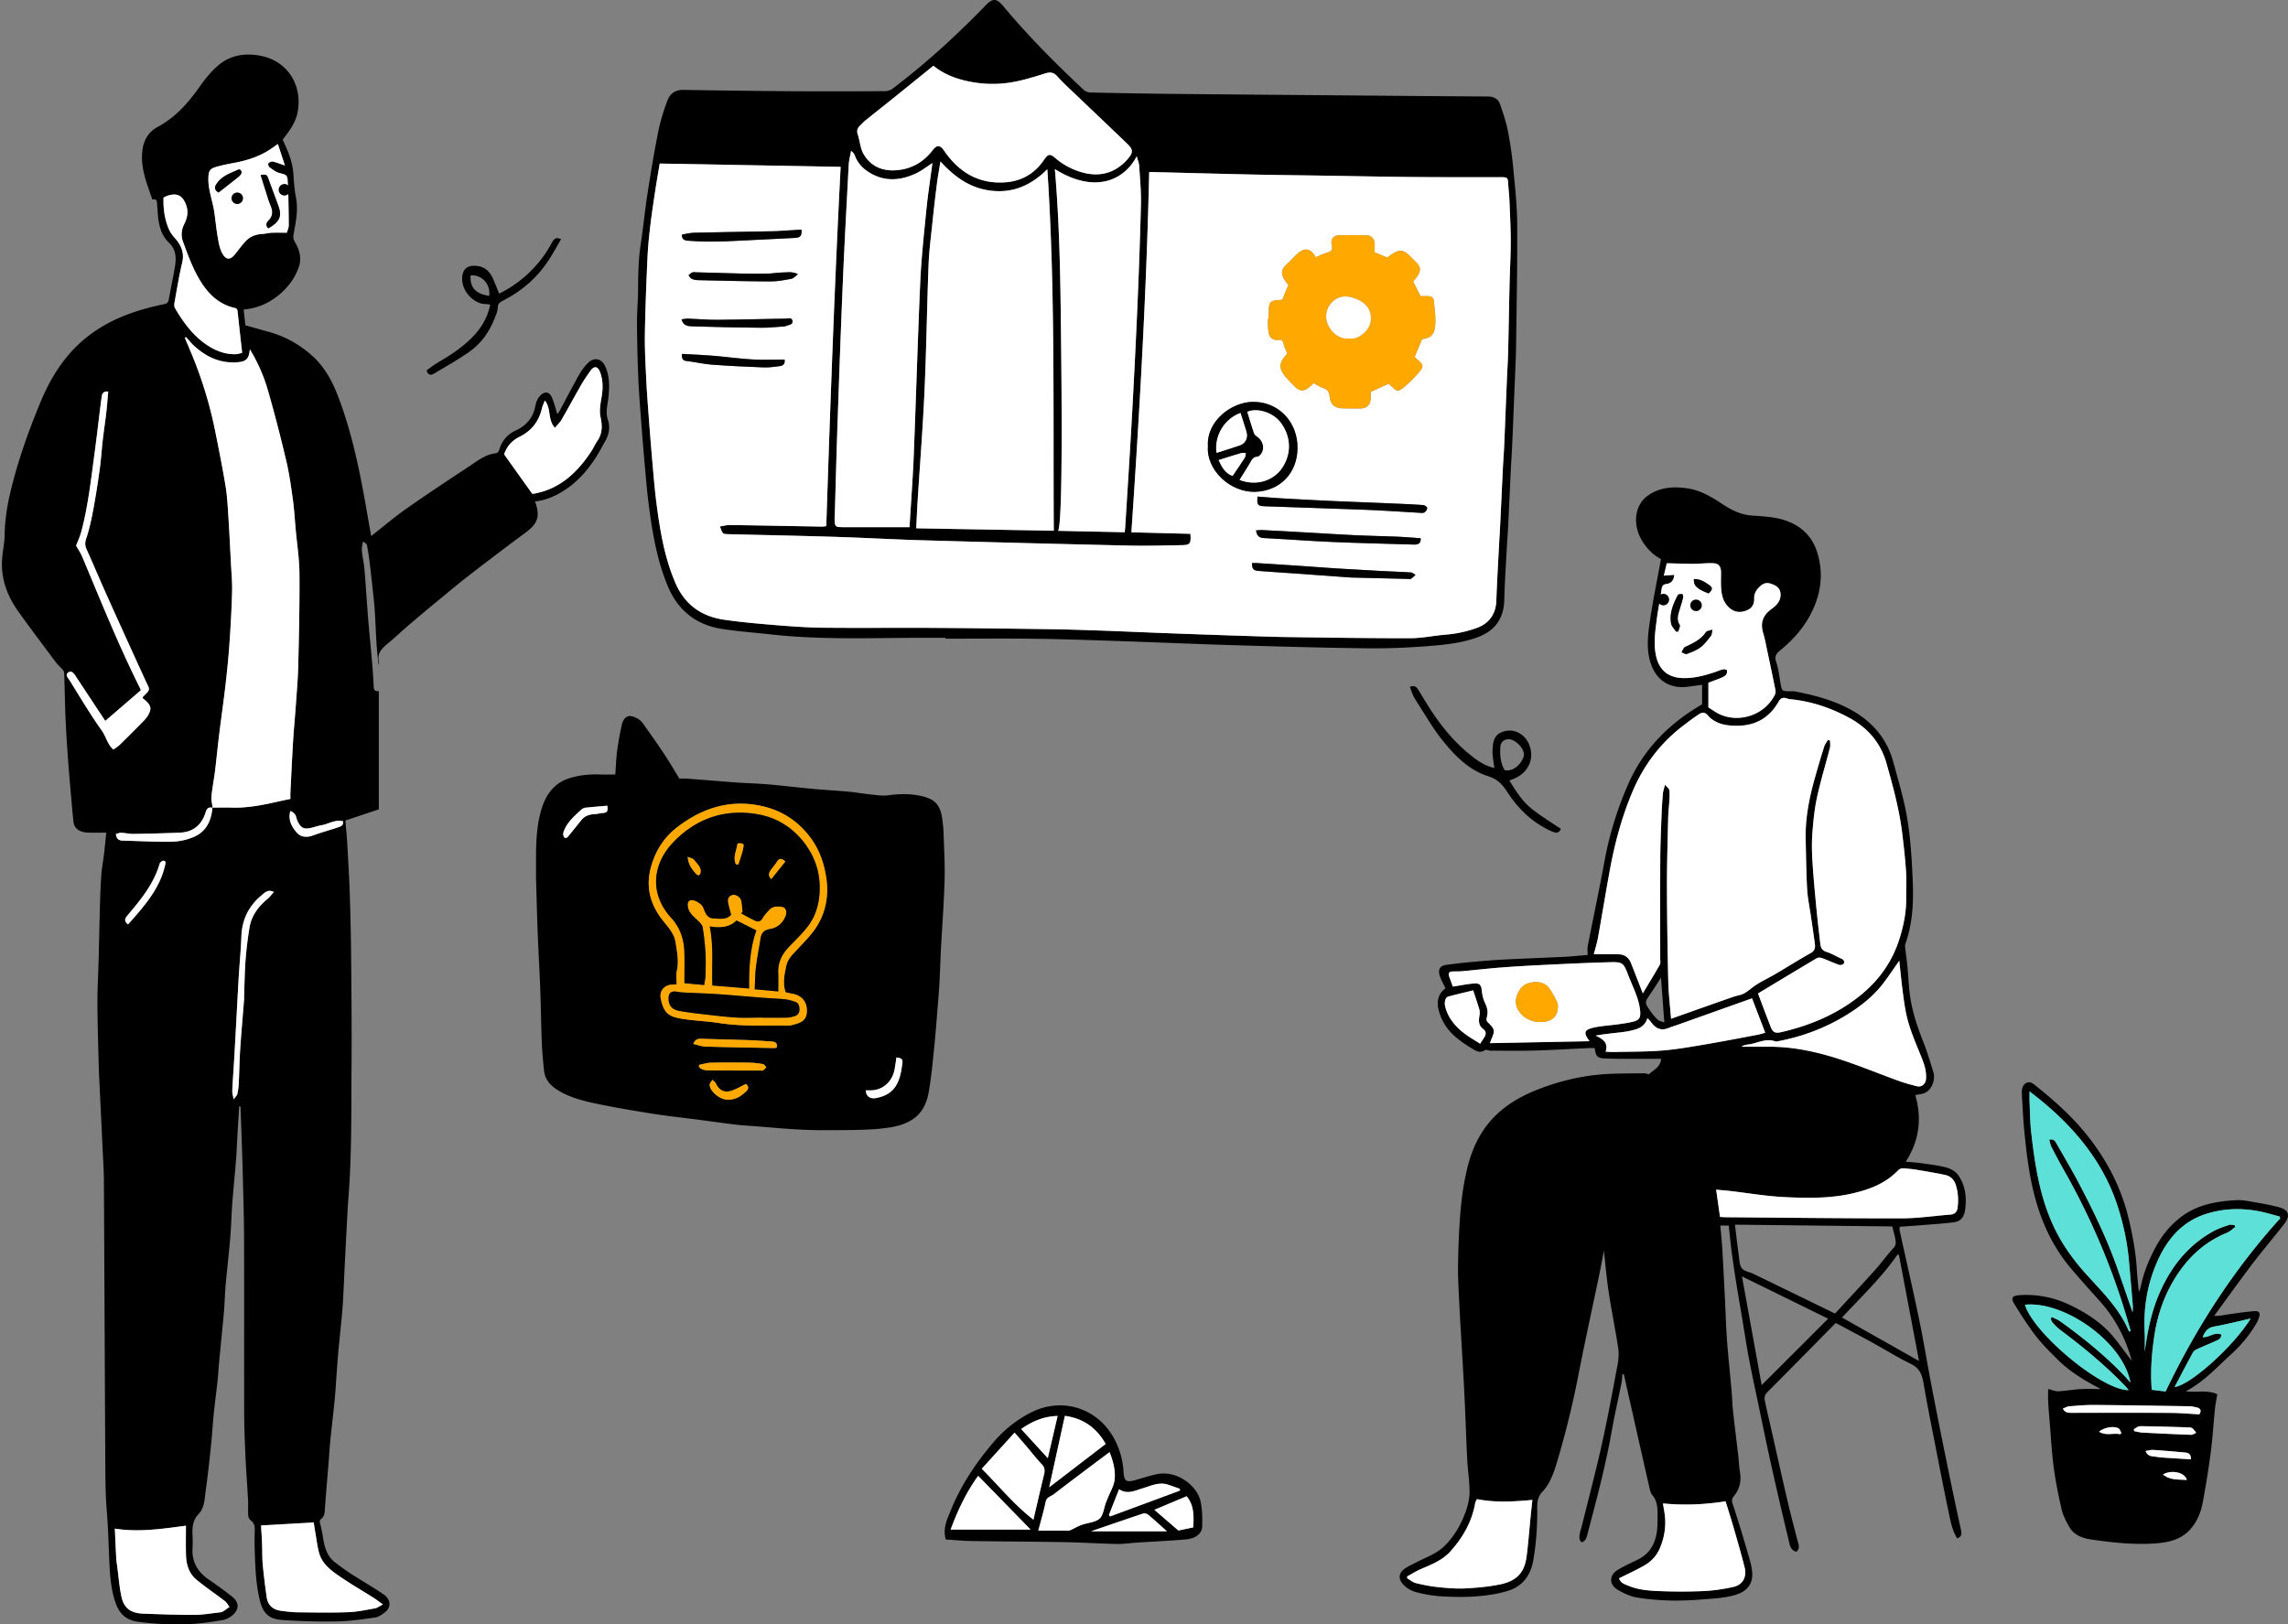 <svg xmlns="http://www.w3.org/2000/svg" width="521" height="370" fill="none"><rect width="100%" height="100%" fill="#808080" stroke="none"/><path fill="#000" d="M248.438 348.791h17.279c-1.598-1.428-2.903-2.635-4.264-3.776-.274-.227-.819-.374-1.143-.267-4.064 1.351-8.11 2.756-11.872 4.043Zm-7.605-26.266c-3.207.084-5.806 1.238-8.311 2.977 1.97 2.15 3.926 4.287 6.073 6.638l2.238-9.615Zm22.022 21.377c1.842 1.588 3.601 3.1 5.477 4.715l3.392-.712c.12-2.655.19-5.053-1.522-7.09l-7.347 3.087Zm-10.344 1.184c.09.113.177.224.267.334 5.298-1.963 10.595-3.923 15.892-5.886l-.01-.411c-.933-.328-1.853-.686-2.799-.977-2.01-.612-3.802.308-5.645.856-1.762.522-3.498 1.489-5.388.211-.812 2.064-1.565 3.97-2.317 5.873Zm-.743-16.176c-2.053-3.639-5.056-5.833-9.29-6.405a27123.48 27123.48 0 0 1-3.568 16.273c4.347-3.334 8.518-6.534 12.858-9.868Zm-29.034 7.253c-2.706 3.762-4.622 7.779-6.274 12.254h18.226c-3.939-4.04-7.916-8.117-11.952-12.254Zm12.587 9.993c.837-3.582 1.579-6.869 2.385-10.14.231-.93.284-1.672-.455-2.455-1.264-1.341-2.398-2.805-3.598-4.21-.813-.96-1.642-1.903-2.622-3.033l-7.475 8.237c3.987 3.986 7.338 8.166 11.765 11.601Zm1.107 2.488c2.432 0 4.682.007 6.93-.007.2-.003.411-.113.605-.204.793-.371 1.555-.819 2.374-1.113 1.351-.482 3.027-.535 4.024-1.395.869-.752.986-2.371 1.448-3.605.153-.418.341-.823.505-1.241.521-1.337 1.337-2.645 1.491-4.026.234-2.124-.331-4.224-1.15-6.294-4.304 3.237-8.528 6.371-12.682 9.588-.648.505-1.638.629-1.872 1.742-.449 2.144-1.071 4.247-1.673 6.555Zm-21.065 2.013c-.722-2.548.298-4.545 1.12-6.591 2.268-5.625 5.562-10.582 9.455-15.22 2.494-2.973 5.364-5.354 8.798-7.096 7.424-3.769 15.775-.803 19.343 6.665a18.155 18.155 0 0 1 1.766 6.889c.114 2.046.629 2.404 2.635 1.839 1.652-.465 3.288-1.02 4.967-1.364 4.584-.933 9.159 2.632 9.932 6.213.395 1.84.431 3.786.371 5.675-.05 1.699-1.528 2.803-3.846 2.993-3.632.295-7.273.469-10.912.703-1.572.1-3.147.344-4.715.314-3.94-.08-7.876-.341-11.819-.411-7.1-.127-14.203-.147-21.306-.258-1.9-.03-3.792-.224-5.789-.351Z"/><path fill="#fff" d="M236.434 348.643c.602-2.308 1.224-4.411 1.672-6.555.234-1.113 1.224-1.237 1.872-1.742 4.154-3.217 8.378-6.351 12.682-9.588.819 2.07 1.384 4.17 1.15 6.294-.154 1.381-.97 2.689-1.491 4.026-.164.418-.351.823-.505 1.241-.462 1.234-.579 2.853-1.448 3.605-.997.859-2.672.913-4.023 1.395-.82.294-1.582.742-2.375 1.113-.194.09-.405.201-.605.204-2.247.014-4.498.007-6.929.007Zm-1.11-2.491c-4.428-3.434-7.779-7.614-11.765-11.601 2.367-2.608 4.835-5.327 7.474-8.237.98 1.131 1.809 2.074 2.622 3.034 1.2 1.404 2.334 2.869 3.598 4.21.739.782.686 1.525.455 2.455-.806 3.27-1.548 6.558-2.384 10.139Zm-12.585-9.995 11.952 12.253h-18.226c1.652-4.474 3.568-8.491 6.274-12.253Zm29.034-7.252c-4.341 3.334-8.511 6.534-12.859 9.868a27123.48 27123.48 0 0 0 3.568-16.273c4.234.572 7.237 2.766 9.291 6.405Zm.739 16.171c.752-1.903 1.505-3.809 2.317-5.873 1.89 1.278 3.625.311 5.388-.21 1.843-.549 3.635-1.469 5.645-.857.946.291 1.866.649 2.799.977l.01.411c-5.297 1.963-10.594 3.923-15.892 5.886-.09-.11-.177-.221-.267-.334Zm10.347-1.178 7.348-3.087c1.712 2.037 1.642 4.435 1.521 7.09-1.157.244-2.371.498-3.391.712-1.876-1.615-3.635-3.127-5.478-4.715Zm-22.025-21.376c-.763 3.281-1.482 6.364-2.237 9.615a6114.916 6114.916 0 0 0-6.074-6.639c2.505-1.739 5.104-2.892 8.311-2.976Zm7.607 26.267c3.763-1.287 7.809-2.692 11.872-4.043.325-.107.87.04 1.144.267 1.361 1.141 2.666 2.348 4.264 3.776h-17.28Z"/><path fill="#000" d="M29.155 210.562c-.945-.759-.746-1.314-.172-1.997 3.019-3.59 6.026-7.191 7.369-11.837.086-.303.618-.706.9-.675.56.06.461.487.345 1.007-1.233 5.451-4.817 9.399-8.442 13.502Zm48.952-23.505c.166.98-.529 1.189-1.123 1.389-1.905.639-3.851 1.166-5.732 1.861-1.426.525-2.787.37-3.7-.681-1.138-1.311-2.005-2.895-1.435-4.908.482.212.88.488 1.109.866.246.411.294.938.502 1.379.808 1.723 1.512 2.027 3.435 1.532.662-.172 1.316-.41 1.99-.513 1.635-.251 3.1-1.386 4.954-.925Zm-24.9 63.353c-.15-.844-.328-1.364-.313-1.878.057-1.639.184-3.275.285-4.912.102-1.637.206-3.273.295-4.911.208-3.727.407-7.454.609-11.181.098-1.788.187-3.577.3-5.364.193-2.974.472-5.943.585-8.919.143-3.868 1.739-6.974 4.686-9.398.68-.559 1.406-1.345 2.725-.677-.517.565-.939 1.145-1.474 1.59-2.089 1.737-3.652 3.818-4.094 6.542a87.385 87.385 0 0 0-.895 7.355c-.205 2.683-.229 5.381-.327 8.073-.012.351.012.704-.017 1.053-.292 3.712-.628 7.421-.874 11.137-.17 2.586-.2 5.182-.327 7.772a15.05 15.05 0 0 1-.324 2.501c-.074.342-.419.625-.84 1.217ZM17.328 124.285c.371-.987.9-2.108 1.21-3.286 1.553-5.874 2.192-11.909 3.012-17.908.562-4.112.996-8.24 1.551-12.35.092-.704.125-1.696 1.54-1.553-.15 1.634-.262 3.253-.45 4.864-.243 2.106-.57 4.204-.81 6.314-.244 2.116-.363 4.249-.654 6.359-.434 3.126-.91 6.249-1.489 9.354-.413 2.223-.894 4.456-1.61 6.597-.315.943-.292 1.611.092 2.461 1.521 3.376 2.95 6.793 4.469 10.171a2561.55 2561.55 0 0 0 9.003 19.834c.916 1.994 1.192 1.817-.6 3.507-.05.049-.05.155-.116.371.262.222.592.46.874.744 1.022 1.035 1.153 1.665.5 2.92a6.028 6.028 0 0 1-1.047 1.428 349.685 349.685 0 0 1-5.536 5.534c-.434.424-.974.737-1.44 1.081-1.415-1.202-1.635-2.888-2.571-4.202-2.636-3.711-4.977-7.636-7.375-11.511-.333-.538-1.228-1.334-.253-1.896.764-.443 1.28.403 1.694 1.028 2.208 3.349 4.421 6.695 6.647 10.063l8.103-6.994c-.13-.311-.178-.443-.24-.569-4.868-9.738-8.909-19.838-13.122-29.863-.348-.826-.868-1.579-1.382-2.498Zm19.903-79.286c.347-.164.606-.315.885-.407 2.27-.743 3.524-.048 4.315 2.252.508 1.483.18 2.88-.46 4.151-.684 1.352-.785 2.722-.307 4.03.945 2.59 1.896 5.215 3.194 7.636 1.914 3.578 4.472 6.591 8.745 7.518.179.039.422.28.446.452.143.977.226 1.964.336 2.947.243 2.208.493 4.413.758 6.79-.446.098-.954.294-1.465.312-2.083.06-4.02-.576-5.774-1.61-3.578-2.107-5.976-5.34-8.038-8.846-.178-.306-.225-.764-.163-1.12.559-3.097 1.052-6.208 1.78-9.266.55-2.311-.25-4.035-1.718-5.672-.523-.583-1.007-1.251-1.313-1.964-.972-2.256-1.296-4.645-1.221-7.203Zm28.092 8.008c-1.242 0-2.374-.036-3.5.012-.687.03-1.364.235-2.048.27-1.492.08-2.823.562-3.836 1.646-.91.972-1.676 2.075-2.526 3.1-1.043 1.254-1.967 1.14-2.778-.286-.61-1.072-.826-2.4-1.046-3.646-.336-1.895-.505-3.818-.782-5.723-.38-2.626-1.429-5.134-1.358-7.844.042-1.551.318-2.101 1.765-2.52 1.424-.41 2.886-.69 4.342-.963 3.004-.57 5.848-1.533 8.376-3.301.431-.3.856-.61 1.34-.954l1.605 4.9c-1.093-.368-1.916-.71-2.772-.897-.3-.069-.773.163-.993.413-.119.13.033.73.235.876.71.508 1.447 1.103 2.264 1.317 1.744.454 1.851.463 1.914 2.18.015.345.083.69.09 1.038.058 2.89.139 5.785.139 8.676 0 .61-.3 1.216-.431 1.706Zm61.037 44.447c.6-.725 1.159-1.236 1.518-1.863 1.53-2.65 2.978-5.349 4.505-8.005.609-1.064 1.331-2.065 2.029-3.079.758-1.099 1.697-1.337 2.306.461.556 1.65.606 3.382.321 5.144-.258 1.601-.624 3.319-.297 4.846.431 2.015.467 3.759-.725 5.479-.502.728-.85 1.557-1.334 2.3-3.275 5.028-7.432 8.835-13.461 9.768l-6.427-9.01c.564-1.697 1.661-3.108 3.571-4.041 2.654-1.299 4.363-3.51 5.04-6.454.134-.577.41-1.12.657-1.771 1.509 1.83.594 4.344 2.297 6.225ZM71.433 346.781c.155.974.274 1.797.42 2.615.255 1.453.421 2.932.813 4.347.636 2.3 2.437 3.762 4.261 5.039 2.633 1.843 5.432 3.45 8.151 5.174.642.404 1.242.873 2.122 1.503-.805.404-1.29.8-1.828.895-2.032.356-4.076.796-6.13.87-3.854.137-7.714.066-11.57.024-1.237-.015-2.476-.184-3.706-.345-1.819-.243-2.983-1.265-3.242-3.105a155.726 155.726 0 0 1-.903-7.506c-.143-1.539-.087-3.096-.146-4.644-.056-1.376-.148-2.749-.229-4.184 4.098-.235 7.979-.455 11.987-.683Zm-29.094.737c0 2.19-.044 4.433.015 6.673.054 2.14.654 4.172 2.324 5.572 2.083 1.747 4.362 3.257 6.52 4.918.436.336.713.879 1.063 1.331-.457.324-.906.666-1.379.972a1.67 1.67 0 0 1-.692.261c-1.964.22-3.931.577-5.898.586-3.893.014-7.788-.137-11.678-.277-2.853-.104-4.416-1.26-4.974-3.922-.476-2.264-.651-4.591-.954-6.888-.08-.588-.184-1.177-.217-1.768-.119-2.276-.217-4.552-.321-6.796 5.435.871 10.739.066 16.192-.662Zm6.039-163.562c-.256 3.014-1.439 5.523-4.345 6.72-1.518.626-3.242 1.01-4.882 1.04-3.75.068-7.503-.155-11.253-.244-.9-.022-1.381-.444-1.515-1.501.398-.103.802-.305 1.197-.289.936.038 1.872.276 2.805.262a380.3 380.3 0 0 0 10.626-.292c3.031-.133 4.948-1.813 5.818-4.65.28-.919.714-1.218 1.593-1.004-.104-.867-.36-1.749-.276-2.599.184-1.913.57-3.805.808-5.714.342-2.75.597-5.511.936-8.262.47-3.827 1.025-7.643 1.468-11.473.363-3.151.68-6.31.897-9.474.274-3.932.49-7.87.595-11.809.056-2.143-.16-4.294-.27-6.441-.194-3.73-.372-7.462-.616-11.19-.142-2.172-.27-4.359-.63-6.504-.701-4.175-1.524-8.329-2.365-12.478a94.284 94.284 0 0 0-5.408-17.606c-.487-1.164-.984-2.326-1.477-3.491.09-.062.181-.122.27-.184.645.701 1.24 1.459 1.94 2.092 2.726 2.454 5.843 3.91 9.614 3.654 2.145-.142 2.763-.7 2.986-2.968 1.77 2.939 3.126 5.967 4.044 9.128 1.563 5.388 2.95 10.828 4.246 16.29.693 2.918 1.097 5.913 1.513 8.891.312 2.255.433 4.534.639 6.805.3 3.309.826 6.616.85 9.927.056 7.005-.105 14.012-.274 21.016-.074 3.178-.366 6.352-.585 9.526-.176 2.526-.431 5.045-.583 7.572-.237 3.926-.419 7.855-.615 11.784-.027.531-.003 1.065-.003 1.488-1.132.241-2.05.425-2.965.633-3.48.793-6.968 1.472-10.57 1.341-1.402-.051-2.808 0-4.213.004Zm6.382 68.091c.075 2.033.158 4.062.226 6.095.104 3.194.223 6.389.3 9.583.116 4.805.274 9.613.288 14.417.04 13.244-.005 26.488.027 39.735.01 3.346.149 6.695.303 10.04.146 3.23.407 6.454.577 9.684.065 1.21-.036 2.425.044 3.634.024.387.297.856.607 1.106.748.6.918 1.331.882 2.24-.06 1.504-.06 3.01-.009 4.514.13 3.86.244 7.726 1.18 11.506.906 3.669 2.829 4.264 5.494 4.427 4.044.25 8.11.374 12.16.291 2.876-.059 5.755-.487 8.61-.897.77-.11 1.537-.657 2.182-1.159 1.658-1.287 1.206-3.081-.291-4.104-2.375-1.619-4.883-3.045-7.301-4.608-1.29-.832-2.532-1.748-3.753-2.681-1.64-1.254-2.282-3.057-2.627-5.007-.214-1.215-.375-2.448-.72-3.625-.163-.561-.22-.933.239-1.304.695-.562.742-1.323.799-2.157.243-3.617.573-7.227.864-10.837.116-1.439.182-2.88.324-4.312.265-2.659.577-5.313.856-7.972.125-1.183.244-2.372.336-3.557.214-2.826.374-5.655.618-8.478.259-3.01.6-6.017.88-9.027.133-1.435.228-2.877.306-4.315.118-2.19.202-4.383.312-6.576.196-3.931.398-7.862.609-11.793.083-1.543.178-3.085.294-4.621.743-9.743.588-19.511.668-29.268.069-8.075-.014-16.152-.083-24.227-.044-4.91-.142-9.819-.3-14.725-.133-4.035-.377-8.066-.6-12.097-.095-1.691-.273-3.376-.413-5.082l7.61-2.542v-26.951c-.731.145-1.13-.15-1.168-.94a129.332 129.332 0 0 0-.303-4.912c-.273-3.208-.588-6.413-.874-9.62-.124-1.384-.22-2.771-.32-4.156-.206-2.773-.375-5.548-.622-8.316-.11-1.226-.407-2.435-.54-3.66-.084-.736-.015-1.488.252-2.451.297.259.796.476.862.785.282 1.347.472 2.717.639 4.086.32 2.648.609 5.301.891 7.955.131 1.234.238 2.472.312 3.711.122 2.039.187 4.081.315 6.12a88.26 88.26 0 0 0 .511 5.49c.03-.233.128-.483.075-.696-.514-2.051.763-3.17 2.127-4.309 1.65-1.378 3.21-2.862 4.844-4.257a569.997 569.997 0 0 1 6.986-5.845c2.219-1.831 4.43-3.678 6.709-5.435 4.154-3.205 8.326-6.389 12.549-9.502 2.662-1.963 3.708-3.5 2.326-7.217 2.6-.306 4.894-1.34 7.037-2.784 3.161-2.134 5.488-5.001 7.419-8.234.532-.889.996-1.822 1.516-2.716.918-1.578 1.18-3.215.594-4.977-.57-1.715-.003-3.426.164-5.123.237-2.41.279-4.775-.779-7.01-.853-1.8-2.555-2.092-3.967-.639a13.51 13.51 0 0 0-2.026 2.746c-1.477 2.633-2.856 5.319-4.288 7.978-.178.333-.44.621-.603.85-.393-1.263-.702-2.54-1.201-3.74-.276-.67-.865-1.406-1.723-1.11-.571.2-1.109.753-1.447 1.282-.357.564-.526 1.277-.666 1.949-.529 2.537-2.107 4.285-4.35 5.319-2.021.933-3.209 2.389-3.836 4.442-.09.294-.366.737-.589.758-2.511.229-4.38 1.777-6.347 3.075-4.772 3.147-9.544 6.297-14.221 9.583-2.722 1.911-5.26 4.084-7.994 6.227-.312-1.76-.624-3.517-.93-5.276-1.58-9.078-3.351-18.111-6.682-26.743-1.293-3.349-3.025-6.505-5.73-8.965-2.897-2.639-6.245-4.51-10.046-5.548-1.661-.451-3.313-.933-5.262-1.483-.107-.986-.238-2.234-.384-3.586 2.993-.267 5.459-1.325 7.664-3.04 2.303-1.789 4.032-4.056 4.932-6.775.621-1.875.107-3.863-.945-5.577-.41-.669-.389-1.195-.25-1.944.506-2.724 1.053-5.446.485-8.27-.371-1.835-.443-3.734-.6-5.612-.229-2.666-1.28-5.06-2.413-7.467 1.453-1.879 2.918-3.774 3.39-6.175 1.21-6.142-2.19-11.922-8.822-13.012-3.265-.538-6.3-.036-8.825 1.937-1.813 1.418-3.325 3.316-4.665 5.218-2.591 3.664-5.459 6.932-9.494 9.099-2.297 1.23-3.388 3.295-3.58 5.981-.274 3.76 1.131 7.075 2.32 10.558 1.073-.152 1.046.315 1.114 1.313.208 3.025.253 6.225 2.675 8.546 1.62 1.548 1.69 3.408 1.379 5.355-.405 2.525-.975 5.027-1.409 7.547-.122.707-.366.945-1.102 1.1-6.14 1.274-11.99 3.253-17.063 7.12-5.283 4.023-8.67 9.386-11.157 15.427-2.663 6.469-5.016 13.045-6.654 19.852-.799 3.326-1.363 6.686-1.408 10.132-.02 1.773-.416 3.537-.562 5.312-.371 4.515 1.082 8.523 3.658 12.133 2.793 3.914 5.694 7.75 8.576 11.6.496.662 1.165 1.193 1.682 1.841.184.231.208.628.22.951.112 3.499.166 7.001.32 10.497.143 3.232.36 6.462.604 9.688.261 3.513.588 7.021.894 10.531.086.989.184 1.977.306 2.962.172 1.392 1.424 2.275 3.331 2.324 1.343.034 2.69.006 4.116.006-.196 1.865-.357 3.518-.553 5.167-.17 1.423-.452 2.835-.559 4.262-.166 2.186-.252 4.38-.315 6.572-.127 4.348-.205 8.699-.318 13.048-.083 3.203-.282 6.406-.27 9.608.018 4.709.163 9.417.288 14.125.06 2.243.188 4.485.294 6.727.197 4.182.405 8.363.6 12.544.11 2.392.277 4.784.289 7.176.122 21.757.202 43.517.324 65.274.02 3.298.053 6.602.327 9.886.338 4.098.422 8.201.618 12.302.142 2.989.425 6.011 1.444 8.887.853 2.413 2.428 3.807 5.057 4.163 3.881.523 7.774.708 11.67.535 2.525-.113 5.048-.505 7.55-.906.784-.125 1.613-.547 2.228-1.061 1.676-1.402 1.629-3.01-.104-4.362a106.394 106.394 0 0 0-5.179-3.777c-2.532-1.729-3.94-3.996-3.759-7.143a29.86 29.86 0 0 0 0-3.007c-.077-1.795.015-3.408 1.435-4.885 1.296-1.346 1.31-3.373 1.56-5.171.479-3.426.85-6.867 1.21-10.311.255-2.418.386-4.849.63-7.268.255-2.511.597-5.013.867-7.524.146-1.331.205-2.674.333-4.008.282-3.01.586-6.017.874-9.027.113-1.186.232-2.372.315-3.56.119-1.738.166-3.483.32-5.215.26-2.915.586-5.821.868-8.733.128-1.334.238-2.675.318-4.012.122-1.94.17-3.883.321-5.818.262-3.366.6-6.724.868-10.091.151-1.937.214-3.881.33-5.821.122-2.083.258-4.166.386-6.249.095.018.193.039.288.059Zm324.228-19.136c-.668-.274-1.184-.352-1.5-.645a11.634 11.634 0 0 1-1.639-1.898c-1.397-2.022-1.364-2.026-.064-3.937.836-1.229 1.623-2.491 2.439-3.749l.764 10.229Zm-43.535-7.323c.559 1.701 1.013 2.983 1.39 4.286.126.433.136.937.06 1.384-.202 1.177-.284 2.295.812 3.117.762.572.72 1.231.245 1.953-.265.402-.523.81-.911 1.412-1.249-.807-2.495-1.498-3.611-2.358-2.041-1.571-3.67-3.477-4.34-6.054-.256-.985-.019-2.125.656-2.314 1.932-.541 3.894-.982 5.699-1.426Zm83.987 74.513c4.402-4.715 9.011-9.101 12.655-14.346.103.024.206.045.309.065l4.577 24.188c-5.833-3.292-11.596-6.549-17.541-9.907Zm-20.486-72.706 3.009 7.846c-.753.197-1.27.367-1.8.466-3.878.728-7.751 1.489-11.642 2.145-3.313.558-6.635 1.161-9.978 1.431-3.733.3-7.496.251-11.246.343-.484.011-.971-.044-1.682-.08.696-2.144-.74-2.903-2.258-3.648 1.167-.245 2.229-.353 3.288-.486 1.575-.197 3.174-.299 4.715-.652 1.528-.349 3.122-.785 3.769-2.826.516.408.826.922 1.215 1.365.935 1.063 2.063 1.462 3.448.909.728-.291 1.483-.517 2.222-.78 5.533-1.969 11.064-3.94 16.94-6.033Zm17.339 72.974-15.145 15.13-4.485-24.767a58733.2 58733.2 0 0 1 19.63 9.637Zm-67.352 41.279c-.15 1.409-.281 2.579-.398 3.753-.304 3.052-.524 6.115-.922 9.155-.483 3.697-2.3 5.569-6.053 6.341-2.599.535-5.28.77-7.937.907-2.03.104-4.089-.078-6.119-.286-1.708-.178-3.412-.508-5.082-.915-.711-.175-1.331-.719-1.992-1.096l-.008-.44c1.06-.571 2.084-1.224 3.187-1.694 2.387-1.019 4.844-1.994 6.605-3.94 2.855-3.156 4.943-6.769 5.694-11.045.063-.356.295-.683.401-.921 4.198.829 8.265.582 12.624.181Zm41.838-70.667c1.023.095 2.044.169 3.06.285 4.197.485 8.382 1.215 12.591 1.412 5.13.24 10.297.332 15.37-.838 3.883-.898 7.539-2.262 10.373-5.221.547-.574 1.139-.523 1.782-.464.79.075 1.583.14 2.364.274 2.239.383 4.485.734 6.701 1.224 1.168.258 1.957 1.079 2.339 2.27.542 1.691.615 3.411.411 5.15-.107.912-.607 1.503-1.603 1.58-3.726.295-7.45.856-11.176.859-13.343.018-26.687-.154-40.031-.255-.436-.006-.872-.045-1.296-.066l-.885-6.21Zm5.964-32.557-.093-.155c.419-.116.832-.299 1.258-.337 2.121-.188 4.107-1.573 6.35-.722.17.064.399.004.594-.033 5.539-1.057 10.74-2.991 15.555-5.951 3.289-2.022 6.293-4.369 8.614-7.489 1.196-1.609 2.317-3.274 3.461-4.898.218 2.011.415 4.068.671 6.118.226 1.806.458 3.614.793 5.402.722 3.847 2.375 7.384 3.796 10.995.568 1.445.959 2.913.823 4.483-.095 1.084-1.014 1.849-2.052 1.588-1.407-.354-2.814-.737-4.177-1.231-4.452-1.615-8.837-3.431-13.337-4.897-5.275-1.719-10.686-2.91-16.292-2.875-1.988.013-3.976.002-5.964.002Zm-3.804 103.536c.686 2.256 1.353 4.356 1.961 6.472.813 2.826 1.628 5.658 2.354 8.507.577 2.271-.393 4.059-2.621 4.547-2.207.478-4.473.82-6.726.921-3.401.151-6.818.143-10.22.003-2.306-.095-4.65-.285-6.825-1.195-.813-.338-1.794-.561-2.193-1.705 1.952-.984 3.886-1.872 5.734-2.915 1.677-.948 2.926-2.345 3.662-4.166.844-2.089 1.237-4.264 1.107-6.505-.067-1.159-.324-2.306-.499-3.479 4.813.469 9.51.273 14.266-.485Zm2.125-63.01c12.16.14 24.015.274 35.823.407.261 1.052.537 1.944.69 2.853.115.692.257 1.343-.384 2.036-1.515 1.634-2.813 3.467-4.304 5.125-3.007 3.346-6.085 6.63-9.033 9.827-6.335-3.084-12.46-6.071-18.591-9.045-.886-.428-2.096-.577-2.624-1.263-.567-.737-.563-1.946-.707-2.966-.31-2.198-.554-4.406-.87-6.974Zm-64.232-54.225c-.261-.709-.571-1.528-.863-2.353-.25-.706.064-1.057.762-1.092.701-.035 1.407.013 2.103-.051 2.974-.272 5.942-.621 8.918-.849 3.334-.256 6.674-.443 10.014-.605 4.789-.231 9.579-.465 14.371-.596 3.44-.094 3.494-.039 4.741 3.216.999 2.606 2.366 5.095 2.606 7.961.108 1.289-.141 1.945-1.356 2.284-1.179.329-2.409.488-3.625.661-1.764.252-3.557.342-5.299.696-2.517.511-2.744 1.159-1.253 3.164l-22.691.446c.181-.471.26-.703.358-.927.826-1.896.78-2.264-.764-3.757-.443-.428-.401-.812-.262-1.303.328-1.15.043-2.182-.472-3.25-.395-.818-.596-1.769-.693-2.681-.134-1.273-.422-1.764-1.716-1.679-1.555.103-3.095.442-4.879.715Zm58.188-63.592v-5.626c.976-.367 1.954-.708 2.907-1.105.406-.169.844-.387 1.116-.71.204-.243.258-.708.191-1.036-.025-.125-.597-.248-.88-.188-.576.123-1.122.377-1.684.567-2.394.81-4.804 1.473-7.38 1.423-3.289-.065-5.396-1.705-6.153-4.904-.655-2.774-.249-5.535.102-8.287.292-2.296.766-4.57 1.093-6.862.109-.759.186-1.258 1.157-1.389 1.135-.153 1.676-.932 1.754-2.07l-2.374.165.676-2.816c2.221.053 4.139.135 6.057.133 1.496-.002 2.996-.198 4.488-.14 1.282.05 1.796.747 1.806 2.057.009 1.154-.056 2.311.016 3.459.11 1.752.46 3.413 1.898 4.662 1.201 1.042 2.488 1.136 3.892.587 1.266-.494 1.793-1.413 1.747-2.792-.041-1.216.657-2.145 1.567-2.903 1.057-.878 2.113-.551 3.179.002.959.496 1.316 1.3 1.249 2.329-.09 1.374-.966 2.229-1.996 2.982-1.983 1.45-2.687 3.104-1.94 5.578.423 1.401.672 2.856.978 4.292a799.425 799.425 0 0 1 1.778 8.518c.071.351.09.791-.059 1.096-2.622 5.341-9.432 6.817-13.804 3.867-.438-.296-.889-.573-1.381-.889Zm-8.504 70.912c-.23-2.969-.571-5.745-.636-8.527-.17-7.266-.281-14.536-.295-21.804-.01-5.213.159-10.426.279-15.638.029-1.242.202-2.479.268-3.72.043-.8.093-1.615-.019-2.402-.049-.345-.492-.634-.98-1.215-.228.927-.424 1.438-.469 1.961a98.626 98.626 0 0 0-.306 4.764c-.124 3.346-.277 6.694-.296 10.042-.044 7.624-.013 15.248-.016 22.873 0 .45.121.987-.076 1.335-1.216 2.144-2.507 4.247-3.888 6.555-.973-2.5-1.812-4.695-2.681-6.878-.478-1.2-1.367-1.97-2.676-2.016-1.876-.066-3.755-.017-5.798-.017.316-1.237.718-2.491.949-3.775.944-5.234 1.788-10.485 2.758-15.714 1.115-6.019 2.712-11.906 5.104-17.561 2.555-6.038 6.371-11.094 11.6-15.065 1.143-.867 2.286-1.738 3.482-2.528.968-.64 1.485-.461 2.233.415.344.404.798.737 1.256 1.016 1.579.965 3.323 1.152 5.147 1.162 4.282.022 7.459-1.815 9.551-5.502.429-.756.9-.989 1.679-.784.287.075.569.199.861.226 4.79.447 9.254 1.94 13.47 4.213 4.259 2.297 7.217 5.671 8.547 10.383 1.483 5.252 2.922 10.516 3.587 15.949.354 2.897.682 5.803.872 8.714.137 2.098.017 4.212.029 6.319.016 2.991-.57 5.887-1.436 8.727-1.595 5.223-4.544 9.516-8.782 12.995-5.36 4.4-11.534 6.992-18.205 8.542-1.407.327-1.928.052-2.397-1.136-1.021-2.582-1.981-5.187-2.921-7.664 4.464-2.69 8.911-5.383 13.383-8.034.305-.181.843-.16 1.199-.03 1.298.475 2.551 1.074 3.853 1.535.305.108.941-.024 1.068-.248.263-.465.063-.911-.526-1.163-1.134-.485-2.198-1.171-3.365-1.529-1.067-.327-1.336-1.026-1.438-1.939-.314-2.802-.648-5.604-.913-8.411-.332-3.506-.664-7.014-.876-10.528-.127-2.099-.156-4.222.01-6.316.213-2.703.48-5.428 1.057-8.071.826-3.787 1.969-7.503 2.935-11.26.13-.506.018-1.074.018-1.613l-.487-.148c-.285.504-.671.976-.84 1.517a246.363 246.363 0 0 0-2.263 7.631c-1.23 4.45-2.075 8.961-1.958 13.607.095 3.745.123 7.494.333 11.233.113 2.014.547 4.01.837 6.013.311 2.151.642 4.298.925 6.452.114.869-.005 1.573-.963 2.107-2.719 1.513-5.35 3.185-8.033 4.764-1.665.98-3.461 1.77-5.009 2.903-1.017.745-1.888 1.611-3.178 1.904-.957.217-1.891.552-2.82.878-4.226 1.483-8.447 2.982-12.744 4.501Zm-18.985-14.521c-1.923.155-3.649.34-5.379.425-4.632.227-9.268.382-13.899.625-2.579.135-5.154.365-7.726.598-1.724.156-3.444.377-5.161.6-1.353.176-1.937.91-1.577 2.275.268 1.017.851 1.95 1.368 3.086-1.481 1.037-2.045 2.72-1.638 4.587.588 2.69 2.049 4.932 4.178 6.683a25.86 25.86 0 0 0 3.299 2.306c.94.552 1.903 1.331 3.148.478.27-.185.851.133 1.288.134 3.362.007 6.726.063 10.085-.033 4.049-.117 8.094-.37 12.141-.557.495-.023.991-.004 1.472-.004.225 1.781.549 2.3 2.292 2.37 3.532.14 7.073.062 10.611.074.741.002 1.483 0 2.23 0-.144 1.881-1.713 2.503-2.788 3.523-.397-.085-.775-.243-1.15-.234-3.545.083-7.111-.019-10.628.349-4.559.476-9.013 1.607-13.306 3.267-3.492 1.35-6.757 3.118-9.502 5.697-3.548 3.334-5.614 7.563-6.747 12.204-.746 3.055-1.233 6.201-1.516 9.333-.377 4.172-.534 8.371-.613 12.561-.056 2.995.14 5.999.281 8.997.164 3.483.394 6.962.591 10.445.204 3.581.43 7.161.599 10.745.226 4.784.375 9.574.619 14.361.127 2.487.534 4.971.529 7.458-.002 1.492-.381 3.046-.892 4.466-1.066 2.966-2.603 5.67-4.922 7.901-1.776 1.712-4.064 2.449-6.16 3.554-.879.464-1.802.859-2.629 1.4-1.465.96-1.895 2.383-.255 3.961.753.722 1.818 1.281 2.836 1.536 1.867.467 3.795.808 5.713.918 2.651.149 5.33.199 7.973-.012 2.407-.193 4.856-.549 7.151-1.268 3.302-1.034 5.114-3.551 5.703-6.966.678-3.934.94-7.901.887-11.888-.019-1.364.119-2.565 1.15-3.655 1.774-1.878 2.613-4.315 3.336-6.725a207.365 207.365 0 0 0 4.9-19.932c1.489-7.646 3.169-15.25 4.754-22.875.359-1.72.67-3.452 1.044-5.393.381 3.34.64 6.454 1.11 9.533.639 4.184 1.497 8.335 2.136 12.518.188 1.231.118 2.559-.112 3.792-1.137 6.092-2.252 12.192-3.599 18.239-1.399 6.288-3.054 12.516-4.6 18.771-.13.526-.355 1.04-.414 1.572-.073.665-.301 1.402.425 1.984.882-.273 1.11-1.081 1.302-1.818 2.007-7.672 4.079-15.33 5.468-23.154.689-3.88 1.57-7.726 2.342-11.591.11-.553.095-1.13.138-1.694l.348-.027c.351 1.572.7 3.147 1.054 4.716 1.61 7.143 3.217 14.29 4.844 21.43.108.473.271.995.575 1.352 1.106 1.305 1.213 2.844 1.208 4.431-.005 1.937.052 3.862-.572 5.758-.675 2.051-1.916 3.533-3.834 4.487-1.594.796-3.245 1.504-4.747 2.449-1.897 1.191-1.903 3.271.039 4.436 1.371.823 2.927 1.557 4.485 1.807 4.753.763 9.545.855 14.363.454 2.633-.217 5.269-.294 7.828-1.013 2.178-.609 3.816-1.911 3.983-4.255.098-1.382-.285-2.844-.675-4.205a381.85 381.85 0 0 0-3.786-12.4c-.242-.748-.143-1.162.317-1.717 1.35-1.629 1.694-3.512 1.34-5.587-.209-1.218-.235-2.469-.377-3.702-.387-3.343-.816-6.683-1.18-10.029-.167-1.53-.193-3.078-.329-4.611-.275-3.117-.591-6.232-.87-9.346-.133-1.488-.24-2.977-.319-4.469-.122-2.291-.199-4.588-.313-6.879-.194-3.886-.386-7.776-.614-11.66-.102-1.738-.292-3.473-.45-5.31h1.916c.215 1.959.402 3.964.665 5.961.309 2.351.662 4.695 1.034 7.037.433 2.721.909 5.437 1.364 8.153.513 3.067.973 6.142 1.549 9.197.628 3.331 1.357 6.644 2.052 9.963 1.009 4.817 1.984 9.64 3.054 14.442a1016.217 1016.217 0 0 0 3.913 16.833c.251 1.043.332 2.315 1.777 2.725.51-.497.674-.993.481-1.721-.893-3.372-1.774-6.751-2.569-10.147-1.288-5.506-2.503-11.03-3.751-16.548-.455-2.015-.943-4.024-1.358-6.047-.14-.684-.023-1.299.568-1.893 5.203-5.215 10.361-10.478 15.585-15.779 2.812 1.507 5.561 2.951 8.283 4.446 2.951 1.619 5.815 3.414 8.837 4.888 1.939.945 2.528 2.398 2.862 4.344.882 5.144 1.919 10.26 2.919 15.386.906 4.648 1.806 9.298 2.787 13.93.436 2.06.766 4.175 1.979 6.08.886-.371 1.086-.868.87-1.845-1.211-5.486-2.349-10.986-3.469-16.489a1494.588 1494.588 0 0 1-3.271-16.506c-.956-4.98-1.76-9.993-2.789-14.959-1.407-6.786-2.965-13.541-4.45-20.313-.052-.237-.006-.496-.006-.87 1.702-.122 3.389-.232 5.073-.369 2.38-.193 4.765-.344 7.133-.633 1.71-.211 2.529-1.099 2.764-3.325.258-2.436-.012-4.825-1.36-7.03-.778-1.272-1.941-1.884-3.203-2.202-1.859-.47-3.788-.675-5.694-.945-1.032-.146-2.077-.202-3.326-.318 3.124-4.823 3.703-9.874 2.18-15.176.756-.158 1.458-.208 2.082-.455 1.724-.681 2.512-3.157 2.054-4.676-.709-2.351-1.42-4.711-2.321-6.991-1.288-3.262-2.414-6.569-2.95-10.029-.364-2.349-.425-4.743-.655-7.114-.134-1.375-.341-2.743-.496-4.116-.038-.334-.093-.709.015-1.011 1.658-4.672 1.898-9.511 1.682-14.394-.14-3.178-.302-6.361-.625-9.524-.265-2.598-.654-5.199-1.22-7.747-.724-3.256-1.67-6.462-2.539-9.684-1.834-6.804-6.511-10.916-12.803-13.503-3.112-1.28-6.362-2.064-9.652-2.701-.388-.075-.8-.03-1.201-.033-1.711-.01-1.763-.076-2.062-1.794-.286-1.646-.454-3.341-.989-4.906-.445-1.299.051-1.901.939-2.631 3.717-3.053 6.661-6.685 8.239-11.306 1.261-3.693 1.308-7.461.128-11.116-1.389-4.299-4.668-6.721-8.996-7.64-1.927-.407-3.93-.481-5.904-.632-2.555-.194-4.716-1.32-6.791-2.696-2.41-1.595-4.901-3.063-7.809-3.494-3.106-.461-6.197-.282-8.877 1.548-3.333 2.273-3.544 6.772-1.596 10.152 1.089 1.891 2.564 3.406 4.439 4.412-.867 4.769-1.843 9.435-2.527 14.143-.468 3.226-.87 6.526.242 9.739 1.339 3.869 4.412 5.765 8.614 5.166.981-.14 1.963-.272 3.037-.421v4.453c-7.485 4.33-13.317 10.166-16.851 18.225a78.621 78.621 0 0 0-5.366 17.439c-1.193 6.476-2.566 12.918-3.827 19.382-.123.626-.017 1.296-.017 2.048Zm-191.692 29.369c.63.466.704 1.052.142 1.615-1.269 1.27-2.739 2.141-4.626 1.951-1.652-.167-3.721-1.951-3.75-3.319-.009-.385.383-.779.594-1.169.258.238.624.426.764.72.814 1.737 1.979 2.332 3.803 1.69 1.055-.371 2.03-.973 3.073-1.488Zm-31.548-63.371c.16 1.015.092 1.597-.922 1.649-.638.032-1.271.235-1.91.263-1.195.053-2.259.373-3.043 1.322-1.004 1.219-1.985 2.459-2.971 3.694-.476.594-.942.581-1.15-.106-.101-.327-.015-.765.115-1.101.815-2.06 2.455-3.456 4.036-4.888.24-.217.615-.356.942-.391 1.616-.172 3.239-.297 4.903-.442Zm58.849 64.837c.473 0 .815.003 1.159-.001 2.663-.026 4.879-1.922 5.411-4.766.173-.907.28-1.826.413-2.73 1.192.116 1.489.435 1.352 1.32-.089.585-.136 1.178-.252 1.757-.716 3.587-2.178 5.475-5.696 6.167-1.394.275-2.312-.381-2.387-1.747Zm-37.969-5.316-.003-.486c.903-.173 1.804-.476 2.71-.495 2.906-.065 5.815-.051 8.724-.01 1.046.014 2.098.144 3.129.324.291.051.52.468.776.718-.25.247-.479.531-.764.726-.14.094-.389.023-.591.023-3.86-.006-7.723-.002-11.583-.029-.871-.006-1.753-.087-2.398-.771Zm17.677-4.412c-.205.032-.398.093-.591.089-5.191-.096-10.385-.173-15.576-.327-.925-.028-1.84-.384-2.806-.599.416-1.049 1.017-1.209 1.783-1.184 3.697.123 7.393.197 11.087.322 1.593.054 3.182.195 4.772.288.865.052 1.608.206 1.331 1.411Zm-22.77-14.407c0-1.063-.178-2.093.036-3.033.508-2.21.062-4.324-.265-6.484-.342-2.268-1.928-3.732-3.2-5.414-2.731-3.614-3.637-7.575-2.365-11.994 1.037-3.599 2.926-6.571 5.922-8.88 5.851-4.506 12.325-6.462 19.617-4.735 4.324 1.023 7.893 3.381 10.608 6.965 2.078 2.741 3.18 5.813 3.7 9.21.627 4.108-.065 7.91-2.273 11.347-1.141 1.78-2.701 3.304-4.145 4.875-1.082 1.175-2.321 2.231-2.672 3.879-.431 2.013-.873 4.039-.145 6.076.567.121 1.099.25 1.634.347 1.905.344 3.105 1.673 3.188 3.546.087 1.968-.662 2.864-2.885 3.424-.431.108-.871.248-1.304.244-5.239-.052-10.49.243-15.711-.563-2.787-.43-5.628-.527-8.418-.959-3.36-.521-4.27-1.486-4.938-4.604-.372-1.744.796-3.123 2.573-3.194.288-.012.579-.029 1.043-.053Zm.63-46.879c-1.254-2.03-2.345-3.904-3.542-5.707-1.504-2.268-3.084-4.485-4.656-6.707-.286-.403-.63-.806-1.04-1.067-1.828-1.163-3.337-1.154-3.896 1.317a68.733 68.733 0 0 0-1.058 5.965c-.22 1.67-.264 3.365-.404 5.269-1.159 0-2.341.035-3.521-.007-2.252-.079-4.463.129-6.632.758-4.045 1.173-5.929 4.233-6.903 8.012-1.162 4.489-.978 9.094-1.002 13.674-.008 1.253.042 2.507.078 3.76.098 3.35.175 6.701.312 10.05.172 4.244.422 8.486.582 12.73.152 4.053.19 8.11.351 12.163.083 2.089.294 4.175.502 6.256.244 2.445 1.875 3.837 3.872 4.925 2.897 1.58 6.085 2.269 9.268 2.905 3.967.797 7.963 1.471 11.963 2.095 3.179.496 6.383.832 9.574 1.248 2.948.386 5.889.802 8.84 1.165 1.334.163 2.68.235 4.02.336 3.828.294 7.649.671 11.482.844 3.355.148 6.722.116 10.082.071 2.594-.033 5.203-.071 7.78-.351 2.484-.267 4.98-.683 7.14-2.148 2.184-1.486 3.15-3.756 3.578-6.157.609-3.419.915-6.896 1.266-10.357.35-3.474.603-6.957.888-10.437.125-1.543.241-3.088.321-4.633.122-2.396.187-4.795.312-7.191.276-5.193.678-10.383.826-15.58.101-3.592-.116-7.193-.229-10.789-.032-1.088-.16-2.177-.303-3.257-.475-3.629-2.178-4.618-4.938-5.221-2.434-.531-4.915-.466-7.417-.129-1.45.194-2.975-.108-4.457-.255-1.43-.142-2.847-.422-4.276-.551-2.675-.241-5.358-.385-8.032-.627-2.868-.26-5.729-.592-8.597-.878a102.993 102.993 0 0 0-3.72-.306c-1.89-.12-3.786-.179-5.675-.318-3.676-.27-7.346-.584-11.022-.864-.597-.045-1.2-.006-1.717-.006Zm57.834-162.372c2.02 1.64 4.282 2.626 6.641 3.242 3.601.939 7.328 1.155 10.997.558 2.642-.428 5.23-1.239 7.791-2.041 1.201-.375 1.968-.282 2.838.701 1.352 1.533 2.888 2.906 4.368 4.324 3.86 3.693 7.747 7.363 11.595 11.074 1.236 1.192 1.26 1.896.184 3.189-3.022 3.634-6.819 4.308-10.623 3.22a15.94 15.94 0 0 1-5.975-3.194c-1.311-1.12-1.691-1.013-2.672.428-2.068 3.037-5.025 4.752-8.617 5.04-6.133.496-10.742-2.262-14.123-7.245-.844-1.242-1.614-1.313-2.511-.133-1.929 2.537-4.446 4.142-7.616 4.564-3.45.46-6.407-.547-8.193-3.652-.745-1.296-.817-2.963-1.307-4.422-.279-.84-.092-1.438.505-2.002.398-.378.752-.806 1.177-1.15 1.973-1.593 3.967-3.153 5.943-4.743 3.17-2.552 6.332-5.117 9.598-7.758Zm46.295 20.607c.256.945.529 1.55.568 2.172.178 2.942.466 5.892.395 8.831-.196 8.142-.502 16.28-.856 24.417a2036.63 2036.63 0 0 1-1.272 25.317c-.437 7.904-.959 15.805-1.447 23.709-.027.414-.08.827-.119 1.206l-15.148-.325c.734-1.725.951-16.042.68-41.275-.145-13.672-.252-27.347-1.438-41.116 9.378 5.853 15.998 2.288 18.637-2.936Zm-51.733 84.501c-5.069 0-9.963.005-14.857-.001-2.17-.003-2.17-.012-2.211-2.194 0-.047.032-.098.035-.145.208-6.953.384-13.907.627-20.857.378-10.884.758-21.772 1.222-32.653.377-8.897.864-17.793 1.34-26.687.056-1.064.353-2.116.538-3.176.514.383.731.721.867 1.087.523 1.406 1.421 2.529 2.618 3.39 3.569 2.562 7.363 2.455 11.182.71 1.352-.617 2.543-1.58 3.851-2.412-.473 3.586-1.016 7.066-1.367 10.566-.55 5.515-1.153 11.036-1.403 16.57-.588 13.115-.947 26.24-1.476 39.356-.223 5.536-.645 11.063-.966 16.446Zm1.524.254c.113-2.193.19-4.11.309-6.026.532-8.451 1.204-16.896 1.584-25.353.431-9.532.553-19.08.921-28.618.125-3.304.565-6.6.907-9.895.3-2.912.641-5.818 1.013-8.721.202-1.599.502-3.183.787-4.939 3.269 3.584 6.876 6.178 11.746 6.677 4.933.505 8.924-1.284 12.591-4.912 1.83 27.614 1.292 54.916 1.467 82.34l-31.325-.553Zm53.05-81.139c.404 0 .796-.009 1.188.003 7.37.184 14.739.39 22.108.547 5.364.116 10.73.172 16.097.255 7.069.11 14.138.259 21.207.321 6.523.06 13.046.024 19.569.039 1.423 0 1.504.113 1.582 1.521.071 1.29.233 2.577.285 3.866.126 3.102.287 6.205.29 9.307.002 3.153-.188 6.305-.261 9.46-.121 5.207-.199 10.413-.328 15.619-.052 2.145-.197 4.288-.286 6.433-.207 4.99-.399 9.978-.614 14.967-.07 1.641-.207 3.281-.288 4.921-.211 4.285-.404 8.57-.613 12.855-.085 1.743-.202 3.484-.29 5.227-.208 4.083-.459 8.164-.594 12.249-.098 2.991-1.596 5.208-4.409 6.225a26.926 26.926 0 0 1-7.057 1.54c-2.713.215-5.415.813-8.122.818-9.368.015-18.737-.139-28.103-.265-3.501-.047-7.001-.186-10.498-.294-2.948-.092-5.896-.196-8.844-.299-2.796-.098-5.589-.197-8.385-.302-2.493-.095-4.986-.2-7.482-.299-2.544-.102-5.087-.217-7.634-.298-3.601-.116-7.203-.247-10.807-.297-8.974-.126-17.951-.246-26.928-.3-8.314-.049-16.631.049-24.948-.037-3.631-.038-7.265-.301-10.884-.593-3.899-.315-7.798-.665-11.666-1.217-5.162-.735-8.977-3.358-11.129-8.297-2.472-5.68-3.482-11.689-4.29-17.751-.396-2.945-.645-5.91-.907-8.87-.333-3.759-.63-7.52-.912-11.285-.223-2.978-.452-5.955-.591-8.939-.158-3.352-.345-6.71-.289-10.061.096-5.747.333-11.49.589-17.235.11-2.475.362-4.95.654-7.413.318-2.698.736-5.385 1.144-8.074.297-1.97.647-3.937.989-5.993 13.817.252 27.448.502 41.196.755-1.399 27.254-2.374 54.47-3.268 81.835-.271.03-.648.114-1.025.107-6.965-.119-13.931-.261-20.893-.361-.745-.012-1.494.207-2.291.326.598 1.723.598 1.728 1.997 1.762 8.127.202 16.257.36 24.384.613 6.647.208 13.291.593 19.942.782 15.528.443 31.054.844 46.586 1.198 4.065.093 8.139-.018 12.207-.093 1.973-.036 2.166-.336 2.006-2.583l-13.437-.344c1.86-27.343 3.438-54.577 4.053-82.05ZM215.29 145.48c6.921 0 13.844-.071 20.765.021 6.365.084 12.73.317 19.092.531 8.664.291 17.326.674 25.991.931 10.023.296 20.046.583 30.071.704 4.654.056 9.324-.134 13.965-.501 3.85-.305 7.733-.684 11.41-2.061 3.542-1.326 5.867-3.954 5.961-8.52.083-4.036.377-8.069.589-12.102.081-1.542.21-3.081.285-4.622.213-4.333.403-8.668.612-13.004.085-1.741.216-3.479.292-5.221.212-4.885.411-9.773.607-14.66.108-2.699.253-5.394.29-8.092.125-9.218.315-18.438.264-27.655-.024-4.214-.478-8.434-.874-12.638a88.137 88.137 0 0 0-1.225-8.644c-.413-2.113-1.11-4.178-1.812-6.216-.424-1.236-1.427-1.742-2.787-1.75-12.182-.072-24.364-.185-36.548-.286-11.582-.098-23.165-.184-34.745-.306-6.418-.068-12.837-.181-19.252-.324-.523-.012-1.156-.291-1.542-.657-6.401-6.014-12.599-12.227-18.23-18.987-1.531-1.836-2.395-1.881-4.024-.2-6.593 6.811-13.564 13.197-21.124 18.926-.472.357-1.156.615-1.744.618a1749.9 1749.9 0 0 1-21.371.012c-8.225-.056-16.45-.166-24.675-.3-1.744-.03-2.951.876-3.491 2.276-.919 2.377-1.67 4.852-2.173 7.351-.941 4.683-1.711 9.402-2.442 14.127-.591 3.806-.957 7.651-1.533 11.46-.526 3.465-.574 6.942-.598 10.434-.014 2.504-.255 5.006-.243 7.508.021 4.009.119 8.02.276 12.026.122 3.081.363 6.16.594 9.235.277 3.712.577 7.423.907 11.131.267 3.013.52 6.026.909 9.022.811 6.258 1.842 12.458 4.282 18.356 2.341 5.663 6.498 8.948 12.471 9.866 3.688.566 7.423.833 11.134 1.245 11.295 1.252 22.628.787 33.949.765 1.905-.004 3.81-.001 5.717-.001v.202Z"/><path fill="#000" d="M342.612 175.416c-.948-1.614-1.1-3.424-.97-5.274.07-1.001.635-1.618 1.666-1.762 1.566-.22 4.004 2.186 3.685 3.752-.334 1.634-2.303 3.775-4.381 3.284Zm1.076 2.345c2.027-.617 3.608-1.669 4.515-3.599 1.083-2.303.22-5.562-1.918-6.964-1.447-.948-2.996-1.039-4.531-.342-1.65.75-1.809 2.408-1.89 3.899-.074 1.343.251 2.707.414 4.192-1.817-.425-3.373-1.355-4.801-2.447-4.409-3.369-7.795-7.641-10.67-12.346-.619-1.012-1.227-2.032-1.849-3.043-.389-.633-.866-1.095-1.92-.659.364.892.6 1.85 1.103 2.638 2.133 3.336 4.106 6.816 6.592 9.875 2.729 3.357 5.879 6.505 10.164 7.843 2.074.646 3.205 1.833 4.316 3.573 2.473 3.869 5.732 6.99 9.994 8.921.871.394 1.713.702 2.231-.503-2.225-1.504-4.556-2.879-6.648-4.552-2.145-1.716-3.625-4.057-5.102-6.486ZM107.163 62.732c2.579-.237 4.635 2.092 4.225 4.677-3.093-.487-4.433-1.934-4.225-4.677Zm20.595-8.258c-1.138-.534-1.617-.065-2.009.672-1.584 2.966-3.613 5.569-6.157 7.788-1.797 1.57-3.738 2.892-5.946 3.943-.49-1.209-.921-2.392-1.441-3.533-.829-1.836-2.24-2.85-4.308-2.814-1.546.024-2.416.809-2.624 2.303-.455 3.293 2.597 6.499 5.429 6.43.282-.006.567.072.927.12-.523 2.56-1.655 4.718-3.313 6.61-2.491 2.845-5.631 4.835-8.847 6.734-.832.49-1.592 1.108-2.32 1.623.32 1.292 1.1 1.087 1.658.757 2.683-1.58 5.393-3.135 7.954-4.897 2.722-1.878 4.603-4.507 5.827-7.58.33-.82.731-1.682.752-2.534.027-1.014.526-1.284 1.305-1.676 4.344-2.205 7.874-5.352 10.495-9.474.915-1.44 1.732-2.947 2.618-4.471Z"/><path fill="#fff" d="M48.38 183.958c1.405-.004 2.81-.055 4.213-.004 3.602.131 7.09-.548 10.57-1.341.915-.208 1.833-.392 2.965-.633 0-.423-.023-.957.003-1.488.197-3.929.378-7.858.615-11.784.152-2.527.408-5.046.583-7.572.22-3.174.511-6.348.585-9.526.17-7.004.33-14.011.274-21.016-.024-3.311-.55-6.618-.85-9.927-.205-2.271-.327-4.55-.639-6.805-.416-2.978-.82-5.973-1.513-8.891-1.295-5.462-2.683-10.902-4.246-16.29-.918-3.161-2.273-6.19-4.044-9.128-.223 2.267-.84 2.826-2.986 2.969-3.771.255-6.888-1.2-9.613-3.655-.701-.633-1.295-1.391-1.94-2.092-.09.062-.181.122-.27.184.493 1.165.989 2.327 1.476 3.491a94.284 94.284 0 0 1 5.408 17.606c.841 4.149 1.664 8.303 2.366 12.478.36 2.145.487 4.332.63 6.504.243 3.728.421 7.46.614 11.19.11 2.147.327 4.298.271 6.441-.104 3.939-.321 7.877-.594 11.809-.217 3.164-.535 6.323-.898 9.474-.443 3.83-.998 7.647-1.468 11.473-.338 2.751-.594 5.512-.936 8.262-.237 1.909-.624 3.801-.808 5.714-.083.85.172 1.732.276 2.599l-.044-.042Zm-6.04 163.56c-5.453.728-10.757 1.533-16.192.663.104 2.243.203 4.519.321 6.795.033.592.137 1.18.217 1.768.303 2.297.479 4.624.954 6.888.559 2.663 2.122 3.819 4.974 3.923 3.89.139 7.786.291 11.678.276 1.967-.009 3.934-.365 5.899-.585.24-.027.49-.131.692-.262.472-.306.921-.648 1.379-.972-.35-.451-.627-.995-1.064-1.331-2.157-1.661-4.436-3.17-6.52-4.918-1.67-1.399-2.27-3.432-2.323-5.571-.06-2.24-.015-4.484-.015-6.674Zm29.096-.741c-4.008.229-7.889.449-11.986.684.08 1.435.172 2.808.228 4.184.06 1.548.003 3.105.146 4.644.235 2.508.547 5.01.903 7.506.259 1.839 1.424 2.861 3.242 3.105 1.23.16 2.47.33 3.706.345 3.857.041 7.716.113 11.57-.024 2.054-.074 4.098-.514 6.13-.871.538-.095 1.023-.49 1.828-.894-.88-.63-1.48-1.1-2.121-1.504-2.72-1.723-5.519-3.331-8.151-5.173-1.825-1.278-3.626-2.74-4.261-5.04-.393-1.414-.559-2.894-.814-4.347-.146-.817-.265-1.64-.42-2.615Zm54.925-249.324c-1.703-1.88-.787-4.394-2.297-6.225-.247.651-.523 1.195-.657 1.771-.677 2.945-2.386 5.156-5.039 6.454-1.911.933-3.007 2.345-3.572 4.041l6.427 9.01c6.029-.933 10.187-4.74 13.461-9.767.484-.743.832-1.572 1.334-2.3 1.192-1.72 1.156-3.465.725-5.48-.327-1.527.039-3.244.297-4.846.286-1.762.235-3.495-.32-5.144-.61-1.797-1.549-1.56-2.306-.46-.699 1.013-1.421 2.014-2.03 3.078-1.527 2.657-2.974 5.355-4.505 8.005-.359.627-.918 1.138-1.518 1.863ZM49.767 43.854c-.971-.571-.974-1.183-.487-1.944 1.168-1.827 3.144-2.433 4.954-3.268.48-.22.936.416.68.93-.148.3-.419.561-.686.775-1.462 1.165-2.94 2.315-4.46 3.507Zm9.59-3.973c.92-.188 1.399-.181 1.672.603.761 2.184 1.629 4.326 2.398 6.505.794 2.249.265 3.553-2.326 5.018-.678-.63-.482-1.25.07-1.806 1.008-1.014.996-2.104.459-3.352-.446-1.034-.74-2.134-1.088-3.21-.39-1.206-.764-2.418-1.186-3.758Zm5.966 13.122c.13-.49.43-1.097.43-1.706 0-2.891-.08-5.785-.139-8.677-.006-.347-.074-.692-.089-1.037-.062-1.717-.17-1.726-1.914-2.18-.817-.215-1.554-.809-2.264-1.317-.202-.146-.353-.746-.235-.877.22-.25.693-.481.993-.413.856.188 1.679.53 2.772.898-.552-1.691-1.057-3.227-1.604-4.9-.485.345-.91.654-1.34.954-2.53 1.768-5.373 2.73-8.377 3.3-1.456.274-2.918.554-4.341.964-1.447.419-1.724.968-1.765 2.52-.072 2.71.977 5.217 1.358 7.844.276 1.905.445 3.827.781 5.723.22 1.245.437 2.574 1.046 3.646.811 1.427 1.736 1.54 2.778.285.85-1.025 1.617-2.127 2.526-3.099 1.014-1.084 2.345-1.566 3.836-1.646.684-.036 1.361-.24 2.048-.27 1.126-.048 2.258-.012 3.5-.012Z"/><path fill="#fff" d="M37.233 44.998c-.075 2.559.25 4.948 1.22 7.203.307.713.791 1.382 1.314 1.964 1.468 1.638 2.267 3.361 1.718 5.673-.728 3.058-1.222 6.169-1.78 9.265-.063.357-.015.814.163 1.12 2.062 3.507 4.46 6.74 8.038 8.846 1.753 1.034 3.69 1.67 5.774 1.61.51-.017 1.019-.213 1.465-.311-.265-2.377-.515-4.582-.758-6.79-.11-.984-.193-1.97-.336-2.948-.024-.172-.267-.413-.446-.451-4.273-.928-6.831-3.94-8.745-7.518-1.298-2.422-2.25-5.046-3.194-7.637-.478-1.307-.377-2.677.306-4.03.642-1.27.969-2.667.46-4.15-.79-2.3-2.044-2.995-4.314-2.253-.28.093-.538.244-.886.407Zm-19.902 79.287c.515.919 1.035 1.672 1.382 2.498 4.214 10.025 8.255 20.125 13.122 29.863.063.126.11.258.24.569l-8.102 6.994c-2.226-3.368-4.44-6.714-6.648-10.063-.413-.625-.93-1.47-1.693-1.028-.975.562-.08 1.358.252 1.896 2.398 3.875 4.74 7.8 7.375 11.512.936 1.313 1.156 2.999 2.57 4.201.467-.344 1.008-.657 1.442-1.081a350.11 350.11 0 0 0 5.536-5.534c.41-.419.778-.909 1.046-1.428.654-1.255.523-1.885-.5-2.92-.282-.284-.612-.522-.873-.744.065-.216.065-.322.116-.371 1.792-1.69 1.515-1.513.6-3.507a2542.857 2542.857 0 0 1-9.003-19.834c-1.519-3.377-2.948-6.795-4.47-10.171-.383-.85-.407-1.518-.092-2.461.716-2.141 1.198-4.374 1.61-6.597.58-3.105 1.056-6.228 1.49-9.354.29-2.11.41-4.243.653-6.359.241-2.11.568-4.207.811-6.314.188-1.61.3-3.23.45-4.865-1.415-.142-1.448.85-1.54 1.555-.556 4.11-.99 8.236-1.551 12.349-.82 5.999-1.46 12.034-3.013 17.908-.31 1.178-.838 2.299-1.21 3.286ZM53.206 250.41c.422-.592.767-.875.84-1.217a15.05 15.05 0 0 0 .325-2.501c.128-2.59.157-5.186.327-7.772.246-3.716.582-7.425.873-11.137.03-.349.006-.702.018-1.053.098-2.692.122-5.39.327-8.073a87.8 87.8 0 0 1 .894-7.355c.443-2.724 2.006-4.805 4.095-6.542.535-.445.957-1.025 1.474-1.59-1.32-.668-2.044.118-2.725.677-2.948 2.424-4.543 5.53-4.686 9.398-.113 2.976-.392 5.945-.585 8.919-.113 1.787-.202 3.576-.3 5.364-.203 3.727-.402 7.454-.61 11.181-.089 1.638-.193 3.274-.294 4.911-.1 1.637-.229 3.273-.285 4.912-.015.514.163 1.034.312 1.878ZM48.422 184c-.88-.214-1.314.085-1.593 1.004-.87 2.837-2.787 4.517-5.818 4.65a380.3 380.3 0 0 1-10.626.292c-.933.014-1.869-.224-2.805-.262-.395-.016-.8.186-1.197.289.133 1.057.615 1.479 1.515 1.501 3.75.089 7.503.312 11.253.244 1.64-.03 3.364-.414 4.882-1.04 2.906-1.197 4.089-3.706 4.344-6.72l.045.042Zm29.686 3.055c-1.854-.461-3.32.675-4.954.925-.674.103-1.328.341-1.99.513-1.923.496-2.627.191-3.436-1.531-.208-.442-.255-.969-.502-1.379-.229-.379-.627-.655-1.108-.867-.57 2.014.297 3.597 1.435 4.908.912 1.051 2.273 1.206 3.7.681 1.88-.695 3.827-1.221 5.731-1.861.595-.2 1.29-.409 1.124-1.389Zm-48.952 23.511c3.625-4.103 7.209-8.05 8.442-13.502.116-.52.214-.947-.345-1.007-.282-.031-.814.372-.9.675-1.343 4.646-4.35 8.247-7.37 11.838-.573.682-.772 1.237.173 1.996Zm351.361 21.484c4.296-1.519 8.517-3.017 12.744-4.501.928-.326 1.862-.661 2.819-.878 1.291-.292 2.161-1.159 3.179-1.903 1.548-1.134 3.344-1.923 5.009-2.903 2.683-1.58 5.313-3.251 8.032-4.765.958-.534 1.077-1.237.963-2.107-.283-2.154-.614-4.301-.925-6.451-.289-2.004-.724-4-.837-6.013-.21-3.739-.237-7.489-.332-11.234-.118-4.646.728-9.157 1.957-13.606a243.714 243.714 0 0 1 2.264-7.632c.169-.54.554-1.013.84-1.517l.486.148c0 .539.112 1.107-.018 1.613-.966 3.757-2.108 7.474-2.935 11.26-.577 2.643-.843 5.368-1.057 8.071-.165 2.094-.136 4.218-.01 6.317.213 3.514.545 7.022.876 10.527.266 2.808.599 5.609.914 8.412.102.912.37 1.612 1.437 1.938 1.168.358 2.231 1.044 3.365 1.529.589.252.79.698.526 1.163-.127.224-.762.357-1.068.248-1.302-.461-2.555-1.06-3.853-1.535-.355-.13-.894-.151-1.199.03-4.472 2.651-8.918 5.344-13.382 8.034.939 2.477 1.899 5.083 2.92 7.664.47 1.188.99 1.463 2.398 1.136 6.671-1.55 12.844-4.142 18.204-8.542 4.238-3.479 7.187-7.771 8.782-12.995.867-2.839 1.452-5.735 1.436-8.727-.011-2.107.108-4.221-.029-6.319-.19-2.911-.517-5.817-.872-8.714-.664-5.433-2.103-10.697-3.586-15.949-1.331-4.712-4.289-8.086-8.547-10.382-4.217-2.274-8.68-3.766-13.471-4.214-.291-.027-.573-.15-.861-.226-.778-.205-1.25.029-1.679.785-2.092 3.687-5.269 5.523-9.55 5.501-1.824-.009-3.568-.197-5.148-1.161-.457-.279-.911-.613-1.256-1.017-.747-.876-1.264-1.055-2.232-.415-1.196.79-2.34 1.661-3.482 2.529-5.229 3.97-9.046 9.026-11.6 15.064-2.392 5.656-3.989 11.542-5.105 17.561-.969 5.229-1.814 10.481-2.757 15.714-.232 1.284-.634 2.538-.949 3.775 2.042 0 3.922-.049 5.798.017 1.308.046 2.198.816 2.675 2.016.869 2.183 1.709 4.378 2.681 6.878 1.381-2.308 2.672-4.41 3.889-6.555.197-.348.075-.885.075-1.335.004-7.624-.027-15.249.016-22.873.019-3.348.172-6.695.296-10.042.06-1.589.171-3.178.306-4.763.045-.524.242-1.034.47-1.962.488.581.931.87.98 1.216.111.786.062 1.601.019 2.401-.067 1.241-.24 2.479-.268 3.72-.12 5.212-.29 10.425-.28 15.638.015 7.269.125 14.538.295 21.805.065 2.782.407 5.557.637 8.526Z"/><path fill="#fff" d="M385.714 131.9c1.356-.08 2.43.615 3.454 1.335.892.627.829 1.057-.104 1.934-2.675-1.034-3.456-1.776-3.35-3.269Zm4.198 11.525c-.152.737-.117 1.15-.306 1.383-.746.919-1.454 1.925-2.382 2.627-.919.693-2.064 1.117-3.159 1.529-.291.109-.761-.258-1.15-.407.188-.348.349-.714.575-1.035.102-.144.329-.207.508-.291 1.705-.798 3.373-1.627 4.481-3.272.18-.267.729-.286 1.433-.534Zm-7.756.42-.507.011c-.392-.614-1.013-1.187-1.134-1.851-.428-2.347.489-4.45 1.546-6.471.107-.206.669-.233 1.013-.214.081.004.241.554.181.809-.201.852-.498 1.681-.736 2.525-.34 1.207-.887 2.376-.046 3.66.202.309-.195 1.01-.317 1.531Zm6.861 17.286c.493.316.944.593 1.382.889 4.371 2.949 11.182 1.474 13.803-3.868.15-.304.13-.744.059-1.095a799.604 799.604 0 0 0-1.778-8.519c-.305-1.435-.554-2.89-.977-4.292-.748-2.473-.044-4.127 1.94-5.578 1.03-.752 1.905-1.608 1.995-2.981.068-1.029-.29-1.833-1.248-2.329-1.067-.553-2.123-.881-3.18-.002-.909.757-1.608 1.687-1.567 2.903.047 1.379-.48 2.297-1.747 2.792-1.403.548-2.691.455-3.891-.588-1.438-1.249-1.789-2.91-1.899-4.661-.072-1.149-.007-2.306-.015-3.459-.01-1.31-.524-2.007-1.806-2.057-1.492-.059-2.992.138-4.488.14-1.918.002-3.836-.08-6.057-.133l-.676 2.815 2.374-.165c-.078 1.138-.62 1.917-1.755 2.07-.97.132-1.048.63-1.156 1.389-.328 2.293-.801 4.566-1.093 6.863-.351 2.751-.758 5.513-.102 8.287.756 3.199 2.864 4.839 6.153 4.904 2.575.05 4.985-.614 7.38-1.423.562-.19 1.108-.445 1.683-.567.284-.061.855.063.881.188.067.328.013.793-.192 1.036-.271.323-.71.54-1.115.709-.954.397-1.931.739-2.908 1.106v5.626Zm-38.422 71.64c-2.974.109-5.737-2.523-5.397-5.083.198-1.493 1.198-3.147 2.602-3.646 1.917-.681 3.916-.364 4.891.972a17.389 17.389 0 0 1 1.943 3.452c.233.553.083 1.324-.049 1.964-.32 1.556-1.935 2.455-3.99 2.341Zm-19.762-8.044c1.784-.273 3.324-.612 4.88-.714 1.293-.086 1.581.405 1.716 1.678.096.913.298 1.864.692 2.682.515 1.068.801 2.099.473 3.249-.14.492-.182.876.261 1.303 1.544 1.494 1.59 1.861.764 3.757-.097.224-.176.456-.358.927l22.691-.445c-1.491-2.005-1.263-2.654 1.253-3.165 1.742-.353 3.535-.444 5.299-.695 1.216-.174 2.447-.332 3.625-.661 1.215-.339 1.464-.995 1.356-2.285-.239-2.866-1.606-5.355-2.605-7.961-1.247-3.254-1.301-3.309-4.742-3.215-4.792.131-9.582.365-14.371.596-3.34.161-6.68.348-10.013.604-2.977.229-5.944.577-8.918.85-.697.063-1.403.015-2.103.05-.699.035-1.013.386-.763 1.092.292.825.602 1.644.863 2.353Zm62.103 117.235c-4.756.758-9.453.954-14.266.485.175 1.173.431 2.32.499 3.479.13 2.241-.263 4.416-1.107 6.505-.736 1.821-1.985 3.218-3.662 4.166-1.848 1.043-3.782 1.931-5.734 2.915.399 1.144 1.38 1.367 2.193 1.705 2.175.91 4.519 1.1 6.824 1.195 3.402.139 6.819.148 10.22-.003 2.254-.101 4.52-.443 6.726-.921 2.228-.488 3.199-2.276 2.621-4.547-.725-2.849-1.54-5.681-2.353-8.507-.608-2.116-1.275-4.216-1.961-6.472Zm3.809-103.537c1.988 0 3.976.01 5.964-.002 5.606-.036 11.017 1.156 16.292 2.874 4.5 1.466 8.885 3.283 13.337 4.897 1.363.494 2.77.878 4.177 1.231 1.038.261 1.957-.504 2.051-1.588.137-1.57-.254-3.038-.822-4.482-1.421-3.612-3.074-7.148-3.796-10.996-.335-1.787-.567-3.596-.793-5.402-.256-2.049-.453-4.106-.671-6.118-1.144 1.624-2.265 3.289-3.461 4.898-2.321 3.121-5.325 5.467-8.614 7.489-4.815 2.961-10.016 4.894-15.555 5.951-.195.037-.424.098-.594.033-2.243-.85-4.229.534-6.35.722-.426.038-.839.221-1.258.338l.093.155Zm-5.962 32.554.886 6.211c.423.02.859.059 1.295.065 13.344.101 26.688.273 40.031.255 3.726-.003 7.451-.564 11.176-.858.996-.078 1.496-.669 1.604-1.581.203-1.738.13-3.459-.411-5.15-.383-1.191-1.172-2.011-2.34-2.27-2.215-.49-4.462-.841-6.701-1.224-.78-.134-1.574-.199-2.364-.273-.643-.06-1.235-.11-1.782.463-2.833 2.96-6.49 4.324-10.372 5.221-5.074 1.171-10.241 1.079-15.371.838-4.209-.196-8.394-.927-12.591-1.412-1.016-.115-2.037-.19-3.06-.285Zm-41.845 70.667c-4.359.402-8.426.648-12.624-.181-.106.238-.338.565-.401.921-.751 4.276-2.84 7.889-5.694 11.045-1.761 1.946-4.218 2.921-6.605 3.94-1.103.47-2.127 1.124-3.187 1.694l.008.44c.661.377 1.281.921 1.992 1.096 1.67.407 3.373.737 5.082.916 2.03.208 4.089.389 6.119.285 2.657-.137 5.338-.372 7.937-.907 3.753-.772 5.57-2.644 6.053-6.341.397-3.039.618-6.103.922-9.155.117-1.173.248-2.344.398-3.753Z"/><path fill="#fff" d="M398.956 227.397c-5.877 2.093-11.408 4.064-16.94 6.032-.74.264-1.494.49-2.222.781-1.386.553-2.513.154-3.448-.91-.39-.443-.699-.957-1.216-1.364-.647 2.04-2.241 2.476-3.769 2.826-1.541.352-3.139.454-4.714.652-1.06.133-2.122.241-3.289.486 1.518.745 2.955 1.504 2.259 3.648.711.036 1.197.091 1.682.079 3.75-.091 7.512-.042 11.246-.343 3.343-.269 6.664-.873 9.978-1.431 3.89-.655 7.763-1.416 11.642-2.144.53-.099 1.047-.269 1.8-.466l-3.009-7.846Zm-63.503-1.811c-1.805.444-3.766.884-5.699 1.426-.674.189-.912 1.329-.656 2.314.67 2.577 2.299 4.483 4.34 6.054 1.117.859 2.362 1.551 3.611 2.358.388-.602.646-1.01.911-1.412.475-.722.517-1.381-.244-1.953-1.097-.822-1.015-1.94-.813-3.117a3.183 3.183 0 0 0-.06-1.384c-.377-1.303-.831-2.585-1.39-4.286Z"/><path fill="#FFA800" d="m170.592 225.164-8.383-.692c-.172-4.477.357-8.886-.597-13.463 2.342.421 4.547.263 6.11-1.348l4.507 2.261c-1.45 4.168-1.702 8.644-1.637 13.242Zm2.924 6.639v-.023c-2.053 0-4.116.11-6.16-.027-2.766-.185-5.527-.541-8.284-.862-1.522-.177-3.049-.369-4.55-.668-1.554-.309-2.282-1.293-2.276-2.818.006-1.267.642-1.754 1.917-1.516.582.109 1.179.16 1.774.19 2.457.124 4.92.186 7.375.355 3.575.247 7.143.574 10.718.851 1.593.123 3.194.163 4.781.333.776.082 1.545.326 2.288.585.764.267.96.934.954 1.685-.003.782-.345 1.342-1.097 1.564-.564.166-1.153.323-1.735.335-1.902.042-3.803.016-5.705.016Zm-17.657-7.859c0-2.481.048-4.768-.011-7.053-.081-2.954-.963-5.601-3.011-7.843-4.98-5.455-4.27-12.209.431-17.148 5.233-5.496 11.848-7.782 19.425-6.411 4.359.789 7.957 3.118 10.611 6.676 2.564 3.441 3.67 7.345 3.295 11.689-.235 2.711-1.078 5.157-2.722 7.262-1.257 1.609-2.751 3.036-4.172 4.512-1.616 1.678-2.582 3.592-2.481 5.987.06 1.34.012 2.685.012 4.207l-5.372-.489c.089-1.719.077-3.35.276-4.955.276-2.248.722-4.475 1.073-6.714.202-1.279.9-1.853 2.202-2.071 1.664-.281 2.843-1.363 3.494-2.943.386-.942.036-1.98-.773-2.088-1.025-.137-2.127-.233-2.938.652-.571.623-1.165 1.255-1.581 1.981-.389.684-.963.809-1.498.579-1.162-.5-2.258-1.158-3.378-1.751.122-.085.246-.17.371-.254-.104-.9-.104-1.826-.336-2.691-.225-.833-1.301-1.422-1.991-1.228-.882.25-1.141.932-.98 1.754.175.894.44 1.77.692 2.754-1.087 1.208-2.647.897-4.109.822-1.141-.058-1.661-.922-2.021-1.919-.163-.459-.392-.97-.752-1.266-.505-.42-1.126-.827-1.753-.943-.983-.183-1.373.423-1.218 1.443.232 1.534 1.417 2.326 2.392 3.305.392.396.894.866.972 1.362.306 1.901.531 3.822.647 5.743.101 1.75.045 3.511.009 5.266-.015.676-.175 1.348-.291 2.189l-4.514-.416Zm-1.774.281c-.463.024-.754.041-1.043.052-1.776.072-2.944 1.451-2.573 3.194.669 3.118 1.578 4.083 4.939 4.604 2.79.432 5.631.53 8.418.96 5.221.806 10.471.511 15.71.563.434.004.874-.136 1.305-.244 2.222-.561 2.971-1.456 2.885-3.425-.083-1.872-1.284-3.201-3.189-3.545-.534-.097-1.066-.226-1.634-.348-.728-2.036-.285-4.062.146-6.076.35-1.647 1.589-2.704 2.671-3.879 1.444-1.571 3.004-3.094 4.145-4.874 2.208-3.438 2.9-7.239 2.273-11.347-.52-3.397-1.622-6.47-3.699-9.21-2.716-3.585-6.285-5.942-10.608-6.966-7.292-1.727-13.767.229-19.618 4.736-2.995 2.308-4.885 5.281-5.922 8.88-1.272 4.419-.365 8.38 2.365 11.994 1.272 1.682 2.859 3.145 3.201 5.413.327 2.16.772 4.274.264 6.485-.214.94-.036 1.97-.036 3.033Zm22.766 14.404c.277-1.204-.466-1.359-1.331-1.41-1.589-.094-3.179-.234-4.772-.288-3.693-.126-7.39-.2-11.086-.323-.767-.025-1.367.135-1.783 1.185.965.215 1.881.571 2.805.598 5.191.155 10.385.231 15.576.328.193.003.386-.057.591-.09Zm-17.675 4.416c.645.685 1.527.765 2.398.772 3.86.026 7.723.022 11.583.028.202 0 .451.071.591-.023.285-.195.514-.479.764-.726-.256-.25-.485-.667-.776-.718-1.031-.18-2.083-.309-3.129-.324a241.625 241.625 0 0 0-8.724.01c-.906.02-1.807.322-2.71.495l.003.486Z"/><path fill="#fff" d="M197.138 248.359c.075 1.366.993 2.023 2.386 1.747 3.519-.692 4.981-2.58 5.697-6.167.116-.579.163-1.172.252-1.757.137-.885-.16-1.204-1.352-1.319-.134.903-.24 1.822-.413 2.729-.532 2.844-2.748 4.74-5.411 4.767-.345.003-.686 0-1.159 0Zm-58.849-64.837c-1.664.145-3.286.27-4.903.442-.327.035-.701.174-.942.391-1.58 1.432-3.221 2.829-4.035 4.889-.131.335-.217.773-.116 1.1.208.688.675.7 1.15.107.987-1.236 1.967-2.476 2.972-3.695.784-.948 1.848-1.269 3.042-1.321.639-.029 1.272-.231 1.911-.264 1.013-.051 1.082-.634.921-1.649Z"/><path fill="#FFA800" d="M169.838 246.893c-1.043.515-2.018 1.117-3.073 1.488-1.824.641-2.989.046-3.803-1.69-.14-.294-.506-.483-.764-.72-.211.39-.603.784-.594 1.168.029 1.369 2.097 3.153 3.75 3.319 1.886.19 3.357-.68 4.626-1.95.562-.564.487-1.149-.142-1.615Z"/><path fill="#fff" d="M155.315 80.608c2.387.136 4.764.231 7.132.424 2.963.247 5.91.666 8.873.839 2.439.142 4.894.03 7.33.03.173.959-.3 1.384-1.004 1.479-1.233.163-2.487.348-3.723.303-3.94-.146-7.883-.333-11.818-.624-1.919-.142-3.812-.615-5.729-.823-.968-.107-1.15-.591-1.061-1.628Zm26.393-18.141c-.645.463-1.037.954-1.506 1.04-1.561.291-3.147.606-4.725.6-5.509-.02-11.021-.166-16.53-.288a3.724 3.724 0 0 1-1.453-.312c-.301-.14-.482-.532-.714-.811.28-.22.532-.523.853-.636.312-.11.693-.036 1.043-.027 3.599.098 7.197.217 10.793.294 1.806.039 3.613.042 5.417-.006 1.138-.03 2.27-.246 3.408-.255 1.01-.01 2.071-.283 3.414.4Zm-26.497 10.27c.538-.063.999-.176 1.459-.158 2.238.077 4.478.288 6.716.27 5.144-.038 10.284-.193 15.428-.264.582-.006 1.524-.375 1.643.523.119.894-.891.888-1.495 1.153-.178.077-.389.092-.585.107-1.637.107-3.277.306-4.915.288a644.867 644.867 0 0 1-15.725-.321c-.918-.033-2.151-.009-2.526-1.599Zm27.293-20.441c.093 1.503-.243 1.839-1.684 1.91-2.241.11-4.478.235-6.722.333-5.839.255-11.672.785-17.523.282-.942-.08-1.334-.472-1.28-1.396.933-.146 1.809-.384 2.689-.407 5.548-.131 11.095-.217 16.643-.318.749-.012 1.501-.006 2.249-.048 1.878-.107 3.756-.235 5.628-.357Zm102.584 75.961c.482 0 .829-.019 1.174.003 3.076.193 6.154.387 9.232.595 2.826.191 5.649.418 8.478.596 3.527.222 7.054.419 10.582.608 2.239.119 4.482.181 6.719.329.361.024.7.366 1.05.561-.339.303-.65.65-1.029.891-.18.115-.489.033-.739.027-4.35-.106-8.701-.213-13.05-.322-.151-.004-.3-.023-.452-.034-3.877-.282-7.755-.568-11.636-.845-2.933-.209-5.865-.387-8.798-.618-1.233-.097-1.513-.448-1.531-1.791Zm38.414-5.659c.093 1.263-.652 1.472-1.599 1.443-6.196-.191-12.395-.327-18.588-.593-5.182-.224-10.355-.627-15.534-.89-1.097-.056-1.581-.522-1.768-1.752.576-.028 1.051-.093 1.521-.068 3.578.186 7.155.388 10.733.59 3.53.199 7.057.435 10.587.597 3.138.145 6.282.189 9.421.32 1.736.072 3.468.231 5.227.353Zm-37.151-9.489c1.771.131 3.548.289 5.325.393 3.786.217 7.571.425 11.357.597 4.939.226 9.879.407 14.817.615 2.093.086 4.188.169 6.276.33.325.024.875.455.868.683-.012.354-.344.818-.671 1.008-.303.175-.781.083-1.179.062-3.293-.187-6.585-.407-9.88-.573-2.5-.128-5.004-.199-7.506-.289-5.904-.211-11.812-.425-17.719-.618-1.64-.053-1.86-.276-1.688-2.208Zm-11.288-11.41c-.402-5.747 5.307-10.046 10.097-10.156 5.937-.137 10.367 4.564 10.299 10.551-.066 5.792-4.038 9.669-9.461 9.925-5.905.279-11.36-5.087-10.935-10.32Zm24.042-14.42c-.327.312-.606.597-.907.855-1.23 1.061-2.252 1.034-3.393-.113-.671-.674-1.346-1.352-1.961-2.077-.892-1.049-1.661-2.198-1.002-3.643.298-.647.838-1.185 1.296-1.812-.282-.687-.692-1.39-.841-2.146-.154-.772-.493-1.013-1.221-.924-.951.116-1.768-.294-2.047-1.14-.289-.868-.286-1.846-.307-2.776-.014-.69.194-1.382.2-2.074.026-2.814.107-2.918 2.873-3.13.089-.005.172-.088.255-.133.22-.553.431-1.102.657-1.646.226-.544.461-1.085.693-1.626-.194-.216-.39-.383-.523-.59-1.073-1.659-1.534-2.622.3-4.268.707-.636 1.34-1.355 2.026-2.014 1.837-1.757 3.236-1.557 4.404.588.865-.363 1.7-.823 2.594-1.055 1.082-.276 1.319-.817 1.052-1.842-.3-1.147.383-2.068 1.569-2.095 2.101-.05 4.205-.048 6.305.003 1.171.026 1.795.69 1.88 1.872.046.645.008 1.295.008 1.967l2.883 1.224c2.762-2.234 3.735-1.851 5.429-.092 1.855 1.929 3.183 2.463.458 5.527l1.665 3.331c.464 0 .912-.006 1.36.003 1.382.02 1.616.205 1.749 1.625.139 1.483.338 2.978.28 4.457-.1 2.541-.74 3.403-3.032 3.712l-1.689 4.08c.305.267.612.517.899.79 1.091 1.034 1.19 1.337.238 2.493a25.068 25.068 0 0 1-3.139 3.221c-1.838 1.551-1.884 1.498-3.633-.205-.104-.1-.235-.172-.301-.22l-4.067 1.849c0 .445.01.945-.002 1.44-.036 1.525-.862 2.333-2.418 2.34a131.99 131.99 0 0 1-4.062-.033c-1.711-.05-2.656-.9-2.841-2.612-.104-.966-.41-1.652-1.432-1.982-.743-.238-1.414-.699-2.255-1.13Zm-37.423-48.082c-.615 27.474-2.193 54.708-4.053 82.051l13.437.345c.16 2.246-.033 2.546-2.006 2.582-4.068.075-8.142.186-12.207.093a8131.68 8131.68 0 0 1-46.586-1.198c-6.65-.189-13.295-.574-19.942-.781-8.127-.254-16.257-.412-24.384-.613-1.399-.035-1.399-.039-1.996-1.763.796-.119 1.545-.338 2.291-.326 6.962.1 13.927.242 20.892.362.377.006.755-.078 1.025-.107.895-27.366 1.869-54.582 3.269-81.836-13.749-.253-27.379-.502-41.197-.755-.341 2.056-.692 4.023-.989 5.994-.407 2.689-.826 5.375-1.144 8.073-.291 2.463-.544 4.939-.654 7.414-.255 5.743-.493 11.487-.588 17.234-.057 3.352.131 6.71.288 10.062.14 2.983.368 5.96.591 8.938.283 3.765.58 7.526.913 11.285.261 2.96.511 5.925.906 8.87.808 6.062 1.818 12.071 4.291 17.752 2.151 4.938 5.966 7.561 11.128 8.297 3.869.551 7.767.901 11.666 1.216 3.619.293 7.253.555 10.884.593 8.317.086 16.635-.012 24.949.038 8.977.053 17.953.174 26.927.299 3.605.05 7.206.181 10.807.297 2.547.081 5.09.196 7.634.298 2.496.099 4.989.204 7.482.299 2.796.106 5.59.204 8.386.302 2.947.103 5.895.208 8.843.299 3.497.108 6.998.248 10.498.295 9.366.125 18.735.279 28.103.264 2.707-.004 5.409-.603 8.122-.818a26.886 26.886 0 0 0 7.057-1.54c2.813-1.017 4.311-3.233 4.409-6.224.135-4.086.386-8.167.594-12.25.088-1.742.205-3.483.29-5.227.21-4.285.402-8.57.613-12.855.081-1.64.218-3.28.289-4.92.215-4.99.406-9.978.614-14.968.089-2.145.233-4.287.286-6.433.128-5.206.207-10.412.327-15.618.073-3.155.263-6.308.261-9.461-.002-3.102-.164-6.204-.289-9.307-.052-1.29-.215-2.576-.286-3.866-.077-1.408-.159-1.52-1.582-1.52-6.523-.016-13.046.02-19.568-.04-7.07-.062-14.139-.21-21.208-.32-5.367-.084-10.733-.14-16.097-.256-7.369-.157-14.738-.362-22.107-.547-.393-.012-.785-.003-1.189-.003Z"/><path fill="#fff" d="m208.632 120.334 31.325.553c-.175-27.424.363-54.726-1.468-82.34-3.667 3.628-7.657 5.417-12.59 4.912-4.87-.5-8.478-3.093-11.746-6.677-.285 1.756-.586 3.34-.788 4.939a359.546 359.546 0 0 0-1.013 8.72c-.342 3.296-.781 6.592-.906 9.896-.369 9.538-.49 19.086-.921 28.618-.381 8.457-1.052 16.902-1.584 25.353-.119 1.916-.196 3.833-.309 6.026Zm-1.524-.253c.321-5.384.743-10.911.966-16.447.529-13.116.889-26.24 1.477-39.357.25-5.532.853-11.053 1.402-16.568.351-3.5.895-6.98 1.367-10.567-1.307.832-2.499 1.795-3.851 2.413-3.818 1.744-7.613 1.851-11.181-.71-1.198-.862-2.095-1.985-2.618-3.39-.137-.366-.354-.705-.868-1.088-.184 1.06-.481 2.112-.538 3.176-.475 8.894-.962 17.79-1.34 26.687-.463 10.881-.844 21.769-1.221 32.653-.244 6.951-.419 13.904-.627 20.857-.003.048-.036.098-.036.146.042 2.181.042 2.19 2.211 2.193 4.894.006 9.788.002 14.857.002Zm51.731-84.499c-2.639 5.224-9.259 8.79-18.637 2.936 1.185 13.77 1.292 27.444 1.438 41.116.27 25.234.053 39.55-.681 41.276l15.149.324c.038-.379.092-.792.119-1.206.487-7.904 1.01-15.805 1.447-23.71.469-8.435.906-16.874 1.272-25.316.353-8.136.659-16.275.855-24.417.072-2.938-.217-5.89-.395-8.83-.038-.622-.312-1.228-.567-2.173Z"/><path fill="#fff" d="M212.543 14.976c-3.265 2.641-6.427 5.206-9.598 7.758-1.976 1.59-3.969 3.15-5.942 4.743-.425.345-.779.772-1.177 1.15-.597.564-.785 1.162-.505 2.003.49 1.459.561 3.125 1.307 4.421 1.786 3.105 4.743 4.113 8.192 3.652 3.171-.422 5.688-2.027 7.616-4.564.898-1.18 1.667-1.108 2.511.134 3.382 4.983 7.99 7.74 14.124 7.244 3.592-.288 6.549-2.003 8.617-5.04.98-1.44 1.361-1.548 2.671-.427a15.943 15.943 0 0 0 5.976 3.194c3.803 1.087 7.601.413 10.623-3.221 1.075-1.293 1.052-1.997-.184-3.189-3.848-3.711-7.735-7.38-11.595-11.074-1.48-1.418-3.016-2.79-4.368-4.324-.871-.983-1.637-1.075-2.838-.701-2.561.802-5.149 1.614-7.791 2.041-3.67.598-7.396.38-10.997-.558-2.36-.615-4.621-1.602-6.642-3.242Z"/><path fill="#000" d="M477.978 326.113c1.177-1.017 3.501-1.361 4.478-.731.294.19.404.668.597 1.016a26.68 26.68 0 0 0-.258.3c-1.518-.38-3.153.437-4.817-.585Zm14.557 9.74c1.959-1.156 5.034-.464 5.42 1.263-1.863-.173-3.723.122-5.42-1.263Zm6.347-3.444c-2.288-.143-4.466-.273-6.644-.425-.639-.044-1.272-.172-1.91-.238-.705-.074-1.349-.225-1.762-1.248.668-.098 1.218-.276 1.753-.24 2.424.163 4.849.368 7.268.6.734.068 1.361.357 1.295 1.551Zm-12.902-6.418c-.026-.161-.056-.321-.083-.482.482-.228.969-.659 1.447-.656 3.741.044 7.479.169 11.218.282.234.009.528.071.692.22.321.294.567.668.847 1.01-.387.161-.779.467-1.159.455a657.94 657.94 0 0 1-11.045-.505c-.642-.033-1.278-.211-1.917-.324Zm14.846-3.834c-2.202-.112-4.448-.317-6.698-.329-7.423-.045-14.848-.018-22.274-.018-.776 0-1.578.065-2.113-.963.535-.202.972-.484 1.427-.52 1.895-.146 3.8-.321 5.699-.306 7.218.059 14.432.181 21.65.297.594.012 1.195.14 1.774.288.796.205 1.046.693.535 1.551Zm.731-17.573c.535-1.328 1.179-2.172 2.618-2.427 2.719-.482 5.402-1.171 8.329-1.825-3.831 6.261-13.714 15.169-17.336 15.609 1.426-2.707 2.781-5.325 4.196-7.91.193-.35.651-.606 1.043-.787 1.295-.598 2.627-1.126 3.928-1.715.645-.291 1.432-.475 1.501-1.524-1.516-.728-2.707.683-4.279.579Zm-34.3-4.588-.267.303c.104.289.133.645.324.856.532.594 1.078 1.204 1.714 1.679 5.286 3.952 10.368 8.133 14.941 12.908.243.259.457.547.751.9-6.017.099-21.65-12.872-23.62-19.451 8.906-.918 22.277 8.409 24.025 17.683-.428-.347-.74-.808-1.118-1.206-4.457-4.745-9.494-8.822-14.759-12.623-.6-.437-1.325-.704-1.991-1.049Zm17.921 3.168c-.125.047-.25.098-.371.145-2.074-5.006-5.824-8.759-9.378-12.646-2.826-3.093-5.322-6.407-7.227-10.148-3.622-7.122-4.802-14.863-5.687-22.669-.256-2.273-.262-4.576-.363-6.864-.033-.708-.006-1.419-.006-2.376 4.261 3.229 7.901 6.542 11.114 10.337 3.946 4.662 6.988 9.808 8.884 15.626 1.331 4.092 2.247 8.264 2.63 12.549.312 3.456.606 6.909.897 10.364.03.387-.029.779-.059 1.445-1.227-3.545-2.339-6.805-3.48-10.053-2.389-6.781-5.524-13.226-8.869-19.57-1.546-2.933-3.242-5.788-4.892-8.665-.329-.573-.615-1.298-1.75-1.028.185.594.277 1.168.529 1.661.904 1.756 1.822 3.507 2.799 5.224 5.59 9.83 10.1 20.132 13.512 30.912.603 1.908 1.147 3.836 1.717 5.756Zm3.197 4.739c0-1.444.066-2.894-.012-4.338-.312-5.848.657-11.461 3.126-16.777 2.265-4.87 5.628-8.644 10.93-10.308 3.88-1.218 7.844-1.349 11.823-.612 1.628.303 3.218.805 4.825 1.215l.175.41c-10.714 11.824-19.224 25.08-26.109 39.458-.972-.115-2.045-.243-3.156-.377-.342-4.175-.018-8.299.594-12.373.728-4.817 2.327-9.378 4.983-13.52 2.859-4.454 6.591-7.869 11.548-9.883.686-.28 1.251-.856 1.872-1.296-.045-.148-.09-.297-.131-.443-.422-.023-.889-.169-1.263-.044-1.165.392-2.356.781-3.435 1.364-5.64 3.051-9.464 7.752-12.112 13.505-2.044 4.439-3.01 9.143-3.658 14.019Zm-2.935 2.095c-1.388-1.827-2.624-3.524-3.932-5.164-2.769-3.462-6.394-5.8-10.343-7.664a22.668 22.668 0 0 0-11.271-2.16c-1.661.107-2.074.597-1.21 2.009 1.549 2.52 3.156 5.019 4.957 7.36 1.423 1.854 3.132 3.501 4.784 5.171 2.648 2.68 5.818 4.644 9.128 6.394.339.178.669.375.806.449-1.442 0-3.052-.071-4.654.018-1.676.095-3.343.41-5.022.493-.674.033-1.369-.297-2.302-.523 0 .992-.039 1.94.008 2.882.075 1.438.2 2.874.318 4.312.301 3.557.479 7.131.945 10.67.425 3.219 1.073 6.419 1.807 9.583.318 1.367 1.007 2.678 1.703 3.914 1.096 1.949 3.048 2.635 5.108 2.933 4.653.671 9.33 1.185 14.037.909 3.153-.184 6.237-.734 8.504-3.313 1.551-1.768 2.383-3.884 2.793-6.136.69-3.78 1.317-7.575 1.813-11.384.425-3.245.609-6.516.939-9.773.113-1.114.345-2.214.538-3.411-2.241-1.029-4.627-.348-7.17-.66 4.207-2.223 7.196-5.598 10.495-8.594a29.447 29.447 0 0 0 5.83-7.306c.119-.211.172-.464.258-.696.476-1.251.22-1.75-1.06-1.652-1.965.149-3.923.446-5.878.728-.992.143-1.973.392-3.191.348 2.918-3.982 5.782-8.002 8.768-11.931 2.341-3.081 4.88-6.011 7.234-9.08 1.558-2.03.735-3.192-1.122-3.706-2.174-.603-4.421-.963-6.646-1.355-1.073-.19-2.181-.353-3.26-.291-4.594.261-9.039 1.055-12.783 4.047a20.916 20.916 0 0 0-5.349 6.362c-1.614 2.951-2.891 6.023-3.554 9.333-.074.369-.264.714-.44 1.168-.154-1.714-.341-3.307-.436-4.909-.244-4.103-.975-8.13-1.953-12.114-1.756-7.141-5.114-13.437-9.758-19.14-3.248-3.987-7.045-7.357-11.012-10.563-.678-.549-1.504-1.417-2.523-.842-.909.514-.99 1.581-.942 2.523.152 2.928.303 5.858.594 8.776.315 3.143.669 6.293 1.219 9.401 1.387 7.839 4.05 15.167 9.25 21.359 2.181 2.6 4.469 5.108 6.727 7.643 3.212 3.601 5.468 7.734 6.888 12.334.11.36.208.722.36 1.248Z"/><path fill="#5CE0D8" d="M488.375 307.901c.648-4.876 1.614-9.58 3.658-14.019 2.648-5.753 6.472-10.454 12.112-13.506 1.079-.582 2.27-.971 3.435-1.363.374-.125.841.02 1.263.044.042.146.086.294.131.443-.621.44-1.186 1.016-1.872 1.295-4.957 2.015-8.689 5.429-11.547 9.884-2.657 4.142-4.256 8.703-4.984 13.52-.612 4.074-.936 8.198-.594 12.373 1.111.134 2.184.261 3.156.377 6.885-14.379 15.395-27.634 26.109-39.458a72.024 72.024 0 0 0-.175-.41c-1.607-.41-3.197-.912-4.825-1.215-3.979-.737-7.943-.606-11.823.612-5.301 1.664-8.665 5.438-10.929 10.308-2.47 5.316-3.438 10.929-3.126 16.777.077 1.444.011 2.894.011 4.338Zm-3.193-4.742c-.57-1.919-1.114-3.848-1.717-5.756a160.104 160.104 0 0 0-13.512-30.912 140.677 140.677 0 0 1-2.799-5.224c-.252-.493-.344-1.066-.529-1.661 1.136-.27 1.421.455 1.751 1.028 1.649 2.877 3.345 5.732 4.891 8.665 3.346 6.344 6.48 12.789 8.869 19.57 1.142 3.248 2.253 6.508 3.48 10.053.03-.666.089-1.058.059-1.444-.291-3.456-.585-6.909-.897-10.365-.383-4.285-1.298-8.457-2.63-12.548-1.895-5.818-4.938-10.965-8.884-15.627-3.212-3.795-6.853-7.108-11.114-10.337 0 .958-.026 1.668.006 2.376.101 2.288.107 4.591.363 6.864.885 7.806 2.065 15.547 5.687 22.67 1.905 3.741 4.401 7.054 7.227 10.147 3.554 3.887 7.304 7.64 9.378 12.647.122-.048.246-.098.371-.146Zm-17.928-3.165c.665.345 1.39.612 1.991 1.049 5.265 3.8 10.302 7.877 14.759 12.623.377.398.689.858 1.117 1.206-1.747-9.274-15.119-18.601-24.024-17.683 1.97 6.579 17.603 19.549 23.62 19.451-.294-.354-.508-.642-.752-.9-4.573-4.775-9.654-8.956-14.94-12.908-.636-.476-1.183-1.085-1.715-1.679-.19-.211-.22-.568-.324-.856l.268-.303Z"/><path fill="#5CE0D8" d="M501.561 304.581c1.572.104 2.763-1.308 4.279-.58-.069 1.049-.856 1.233-1.501 1.524-1.301.589-2.632 1.118-3.928 1.715-.392.181-.85.437-1.043.787-1.414 2.586-2.769 5.203-4.196 7.911 3.622-.44 13.506-9.349 17.336-15.61-2.927.654-5.61 1.343-8.329 1.825-1.438.255-2.083 1.099-2.618 2.428Z"/><path fill="#fff" d="M500.824 322.152c.511-.858.261-1.346-.535-1.551-.58-.148-1.18-.276-1.774-.288-7.218-.116-14.433-.238-21.65-.297-1.899-.015-3.804.16-5.7.306-.454.036-.891.318-1.426.52.535 1.028 1.337.963 2.113.963 7.425 0 14.851-.027 22.274.018 2.249.011 4.496.216 6.698.329Zm-14.843 3.835c.639.113 1.275.291 1.917.324 3.681.196 7.363.371 11.045.505.38.012.772-.294 1.159-.455-.28-.341-.526-.716-.847-1.01-.164-.148-.458-.211-.693-.22-3.738-.113-7.476-.237-11.217-.282-.478-.003-.966.428-1.447.657l.083.481Zm12.901 6.419c.065-1.194-.562-1.483-1.296-1.551a255.673 255.673 0 0 0-7.268-.6c-.535-.036-1.084.143-1.753.241.413 1.022 1.058 1.173 1.762 1.248.639.065 1.272.193 1.911.237 2.178.152 4.356.283 6.644.425Zm-6.345 3.444c1.697 1.385 3.557 1.091 5.42 1.263-.386-1.726-3.462-2.418-5.42-1.263Zm-14.562-9.74c1.665 1.022 3.299.205 4.817.585.086-.101.173-.202.259-.3-.193-.347-.303-.826-.598-1.016-.977-.63-3.301-.285-4.478.731Z"/><path fill="#000" d="M59.355 39.881c.423 1.34.797 2.553 1.186 3.76.348 1.075.642 2.174 1.088 3.208.538 1.248.55 2.339-.458 3.352-.553.556-.749 1.177-.071 1.807 2.59-1.465 3.12-2.77 2.326-5.019-.77-2.178-1.637-4.32-2.398-6.505-.273-.784-.751-.79-1.672-.603Zm-9.587 3.974c1.521-1.191 2.998-2.341 4.46-3.506.268-.214.538-.475.687-.775.255-.514-.2-1.15-.68-.93-1.81.834-3.786 1.44-4.954 3.268-.488.76-.485 1.373.487 1.944Zm332.394 99.993c.121-.521.519-1.222.316-1.531-.841-1.284-.294-2.453.046-3.66.238-.844.535-1.673.736-2.525.06-.255-.099-.805-.181-.809-.344-.019-.906.008-1.013.214-1.056 2.021-1.973 4.124-1.546 6.471.121.664.742 1.237 1.134 1.851l.508-.011Zm7.76-.419c-.704.249-1.253.268-1.433.535-1.107 1.644-2.775 2.474-4.481 3.272-.178.083-.406.146-.507.291-.227.32-.388.687-.575 1.035.388.148.859.516 1.15.406 1.094-.412 2.24-.835 3.158-1.529.929-.701 1.637-1.707 2.383-2.627.188-.232.154-.646.305-1.383Zm-4.205-11.526c-.107 1.493.675 2.235 3.35 3.269.933-.876.996-1.307.104-1.934-1.024-.72-2.098-1.415-3.454-1.335Z"/><path fill="#FFA800" d="M350.597 232.768c2.055.114 3.671-.785 3.991-2.341.131-.64.281-1.411.048-1.964a17.434 17.434 0 0 0-1.942-3.452c-.975-1.336-2.975-1.653-4.892-.972-1.404.499-2.403 2.153-2.602 3.646-.34 2.56 2.423 5.192 5.397 5.083Z"/><path fill="#000" d="M156.591 195.173c.657.289 1.189.355 1.412.653.65.877 1.696 1.598 1.521 2.89-.095.716-.618.82-1.037.326-.844-.997-1.753-1.992-1.896-3.869Zm11.538 1.749-.561-.078c-.767-1.601.175-3.109.383-4.73.657-.026 1.495-.169 1.361.668-.229 1.407-.773 2.762-1.183 4.14Zm10.698-.7c-1.115 1.394-2.149 2.69-3.204 4.011-.835-.816-.505-1.484-.068-2.117.422-.609.96-1.145 1.328-1.781.532-.916 1.097-.836 1.944-.113Zm-22.982 27.728 4.514.416c.116-.841.276-1.513.291-2.189.036-1.755.092-3.516-.009-5.266a58.279 58.279 0 0 0-.647-5.743c-.078-.496-.58-.966-.972-1.363-.975-.978-2.16-1.77-2.392-3.304-.155-1.021.235-1.626 1.218-1.443.627.116 1.248.523 1.753.943.36.296.589.807.752 1.266.36.997.88 1.861 2.021 1.919 1.462.075 3.022.386 4.109-.822-.252-.985-.517-1.86-.692-2.754-.161-.823.098-1.504.98-1.754.69-.194 1.765.395 1.991 1.228.232.865.232 1.791.336 2.691-.125.084-.25.169-.371.254 1.12.593 2.216 1.25 3.378 1.751.535.23 1.109.105 1.498-.579.416-.726 1.01-1.358 1.581-1.981.811-.885 1.913-.789 2.938-.652.809.108 1.159 1.146.773 2.088-.651 1.58-1.83 2.662-3.494 2.943-1.302.218-2 .792-2.202 2.071-.351 2.239-.797 4.466-1.073 6.714-.199 1.605-.187 3.236-.276 4.954l5.372.49c0-1.522.048-2.867-.012-4.207-.101-2.395.865-4.309 2.481-5.987 1.421-1.476 2.915-2.903 4.172-4.512 1.644-2.106 2.487-4.551 2.722-7.262.375-4.344-.731-8.248-3.295-11.689-2.654-3.558-6.252-5.887-10.611-6.676-7.578-1.371-14.192.915-19.425 6.411-4.701 4.939-5.411 11.693-.431 17.148 2.048 2.242 2.93 4.889 3.01 7.843.06 2.285.012 4.572.012 7.053Zm17.661 7.855c1.902 0 3.803.027 5.705-.015.582-.013 1.171-.169 1.735-.336.752-.222 1.094-.781 1.097-1.564.006-.751-.19-1.417-.954-1.684-.743-.259-1.512-.503-2.288-.586-1.587-.169-3.188-.209-4.781-.333-3.575-.277-7.144-.604-10.718-.85-2.455-.169-4.918-.231-7.375-.356a13.455 13.455 0 0 1-1.774-.189c-1.275-.238-1.911.249-1.917 1.516-.006 1.525.722 2.508 2.276 2.818 1.501.299 3.028.491 4.55.668 2.757.32 5.518.676 8.284.862 2.044.137 4.107.026 6.16.026v.023Z"/><path fill="#000" d="M170.585 225.164c-.065-4.598.188-9.074 1.638-13.242l-4.508-2.261c-1.563 1.611-3.768 1.769-6.109 1.348.953 4.577.425 8.986.597 13.463l8.382.692Z"/><path fill="#FFA800" d="M307.257 77.079c-2.175.32-4.193-1.43-4.942-3.328a4.577 4.577 0 0 1 1.335-5.206c1.762-1.462 3.625-1.141 5.55-.285 2.217.983 3.316 2.87 2.866 5.155-.409 2.068-2.904 4.032-4.809 3.664Zm-8.154 10.195c.841.43 1.513.891 2.256 1.13 1.022.329 1.328 1.015 1.432 1.981.184 1.712 1.129 2.561 2.841 2.612 1.355.039 2.71.036 4.062.033 1.555-.006 2.381-.814 2.417-2.339.012-.496.002-.995.002-1.441l4.068-1.848c.065.047.197.119.301.22 1.748 1.702 1.794 1.756 3.632.205a25.074 25.074 0 0 0 3.14-3.221c.951-1.156.852-1.46-.238-2.493-.288-.274-.594-.523-.9-.79l1.69-4.08c2.291-.31 2.932-1.171 3.031-3.712.058-1.48-.14-2.975-.279-4.457-.134-1.42-.367-1.605-1.749-1.626-.449-.009-.897-.003-1.361-.003l-1.664-3.33c2.725-3.064 1.397-3.6-.459-5.528-1.693-1.759-2.666-2.142-5.429.092l-2.882-1.224c0-.671.038-1.322-.008-1.967-.085-1.182-.709-1.845-1.881-1.872-2.1-.05-4.204-.053-6.305-.003-1.185.027-1.869.948-1.569 2.095.268 1.025.03 1.566-1.051 1.842-.895.232-1.73.693-2.595 1.055-1.167-2.145-2.567-2.344-4.403-.588-.687.66-1.32 1.379-2.027 2.015-1.833 1.646-1.373 2.609-.3 4.267.134.208.33.374.523.59-.232.542-.466 1.083-.692 1.626-.226.544-.437 1.094-.657 1.647-.083.044-.166.127-.256.133-2.766.211-2.846.315-2.873 3.13-.006.692-.214 1.384-.199 2.073.021.93.018 1.908.306 2.776.279.846 1.096 1.257 2.047 1.14.728-.088 1.067.152 1.222.925.148.755.558 1.459.841 2.145-.458.627-.999 1.165-1.296 1.813-.66 1.444.11 2.594 1.001 3.643.615.725 1.29 1.402 1.962 2.077 1.141 1.147 2.163 1.174 3.393.113.3-.259.579-.544.906-.856Z"/><path fill="#000" d="M280.658 108.423c-1.8-.695-2.484-2.195-3.173-3.628 1.771-.552 3.438-1.093 5.117-1.586.333-.099.719-.015 1.081-.015-.077.359-.059.775-.243 1.066-.892 1.4-1.84 2.764-2.782 4.163Zm1.819-14.367c.443 1.4.882 2.806 1.331 4.208.437 1.373-.151 2.716-1.465 3.168-1.765.606-3.551 1.15-5.328 1.72-.549-3.88 1.789-7.776 5.462-9.096Zm1.542-.243c2.104-.99 5.732.065 7.467 2.264 2.363 3.001 2.808 6.959.482 10.48-1.816 2.755-5.685 4.306-9.708 2.746.761-1.218 1.53-2.41 2.258-3.628.446-.749.705-1.611 1.846-1.661.335-.015.745-.499.953-.865.699-1.236.161-2.924-1.063-3.702-.292-.185-.601-.482-.708-.794-.537-1.58-1.013-3.185-1.527-4.84Zm-8.959 7.88c-.425 5.233 5.031 10.599 10.935 10.32 5.423-.256 9.396-4.133 9.461-9.925.069-5.987-4.362-10.688-10.299-10.551-4.79.11-10.498 4.41-10.097 10.156Zm11.294 11.417c-.173 1.931.047 2.154 1.687 2.207 5.908.193 11.815.407 17.719.618 2.502.09 5.006.161 7.506.289 3.295.166 6.587.386 9.881.573.398.021.875.113 1.178-.062.328-.19.659-.654.671-1.008.007-.228-.543-.659-.868-.683-2.088-.161-4.182-.244-6.275-.33-4.939-.208-9.879-.389-14.818-.615-3.785-.172-7.571-.38-11.357-.597-1.776-.104-3.553-.262-5.324-.392Zm37.15 9.488c-1.759-.122-3.491-.282-5.227-.354-3.14-.131-6.283-.175-9.421-.32-3.53-.162-7.057-.398-10.587-.597-3.578-.202-7.156-.404-10.733-.59-.47-.025-.945.04-1.522.069.188 1.23.672 1.695 1.768 1.751 5.18.263 10.353.666 15.535.89 6.193.267 12.392.402 18.588.593.947.03 1.692-.18 1.599-1.442Zm-38.418 5.656c.018 1.343.297 1.695 1.53 1.792 2.933.23 5.866.409 8.799.618 3.88.277 7.758.562 11.636.844.151.011.3.03.452.034 4.349.109 8.699.217 13.049.323.25.006.56.087.74-.027.378-.241.69-.588 1.028-.891-.349-.195-.689-.537-1.05-.561-2.237-.149-4.479-.21-6.718-.33-3.529-.188-7.055-.386-10.583-.607-2.828-.178-5.651-.405-8.477-.596-3.079-.208-6.157-.402-9.233-.596-.344-.022-.692-.003-1.173-.003ZM182.505 52.293c-1.872.122-3.75.25-5.628.356-.748.042-1.5.036-2.249.048-5.548.101-11.095.187-16.643.318-.88.024-1.756.261-2.689.407-.054.924.338 1.316 1.28 1.397 5.851.502 11.684-.027 17.523-.283 2.244-.098 4.481-.223 6.722-.333 1.441-.07 1.777-.407 1.684-1.91ZM155.21 72.732c.374 1.59 1.607 1.566 2.525 1.598 5.239.179 10.481.27 15.725.321 1.638.018 3.278-.181 4.915-.288.196-.015.407-.03.586-.107.603-.264 1.613-.258 1.494-1.153-.119-.897-1.061-.529-1.643-.523-5.144.071-10.284.226-15.428.265-2.237.017-4.478-.194-6.715-.27-.461-.019-.922.094-1.459.157Zm26.501-10.271c-1.343-.683-2.404-.41-3.414-.4-1.138.008-2.27.225-3.409.255-1.803.047-3.61.044-5.417.006-3.595-.078-7.193-.197-10.792-.295-.351-.008-.731-.083-1.043.027-.321.113-.573.416-.853.636.232.28.413.672.713.811.44.202.963.303 1.454.312 5.509.122 11.021.268 16.53.288 1.578.006 3.164-.309 4.724-.6.47-.086.862-.576 1.507-1.04ZM155.309 80.61c-.089 1.036.092 1.52 1.061 1.627 1.917.209 3.809.681 5.729.824 3.934.29 7.877.478 11.817.624 1.237.044 2.491-.14 3.724-.303.704-.096 1.176-.52 1.004-1.48-2.437 0-4.891.113-7.331-.03-2.962-.172-5.91-.591-8.872-.838-2.369-.193-4.746-.288-7.132-.425Z"/><path fill="#FFA800" d="M178.836 196.215c-.847-.723-1.412-.803-1.943.113-.369.636-.907 1.173-1.329 1.781-.436.633-.766 1.301.069 2.118l3.203-4.012Zm-10.701.707c.41-1.378.954-2.733 1.183-4.14.134-.837-.704-.694-1.361-.668-.208 1.621-1.15 3.129-.383 4.73l.561.078Zm-11.537-1.752c.143 1.876 1.052 2.872 1.896 3.868.419.495.942.391 1.037-.325.176-1.292-.87-2.013-1.521-2.89-.223-.298-.755-.364-1.412-.653Z"/><path fill="#fff" d="M307.256 77.084c1.904.369 4.4-1.596 4.808-3.664.451-2.285-.648-4.172-2.865-5.155-1.925-.856-3.789-1.177-5.551.285a4.579 4.579 0 0 0-1.334 5.206c.749 1.899 2.767 3.649 4.942 3.328Zm-23.232 16.735c.514 1.655.99 3.26 1.528 4.84.107.312.416.61.707.793 1.224.779 1.762 2.467 1.064 3.703-.208.365-.618.85-.954.865-1.141.05-1.4.912-1.845 1.661-.728 1.218-1.498 2.41-2.259 3.628 4.024 1.56 7.892.009 9.708-2.746 2.327-3.521 1.881-7.479-.481-10.48-1.736-2.2-5.364-3.254-7.468-2.264Z"/><path fill="#fff" d="M282.475 94.06c-3.672 1.32-6.011 5.215-5.461 9.096 1.777-.57 3.563-1.114 5.328-1.72 1.313-.452 1.901-1.795 1.465-3.168-.449-1.402-.889-2.808-1.332-4.207Zm-1.816 14.366c.942-1.4 1.89-2.764 2.781-4.163.184-.291.166-.707.244-1.067-.363 0-.749-.083-1.082.015-1.679.493-3.346 1.034-5.117 1.587.69 1.432 1.373 2.932 3.174 3.628Z"/><path fill="#000" d="M387.516 137.883a1.308 1.308 0 1 1-2.616 0 1.308 1.308 0 0 1 2.616 0Zm-7.442-1.312a1.308 1.308 0 1 1-2.616 0 1.308 1.308 0 0 1 2.616 0ZM55.336 45.161a1.307 1.307 0 1 1-2.615 0 1.307 1.307 0 0 1 2.615 0Zm10.738-1.937a1.307 1.307 0 0 1-2.615 0c0-.722.586-1.31 1.308-1.31a1.31 1.31 0 0 1 1.307 1.31Z"/></svg>